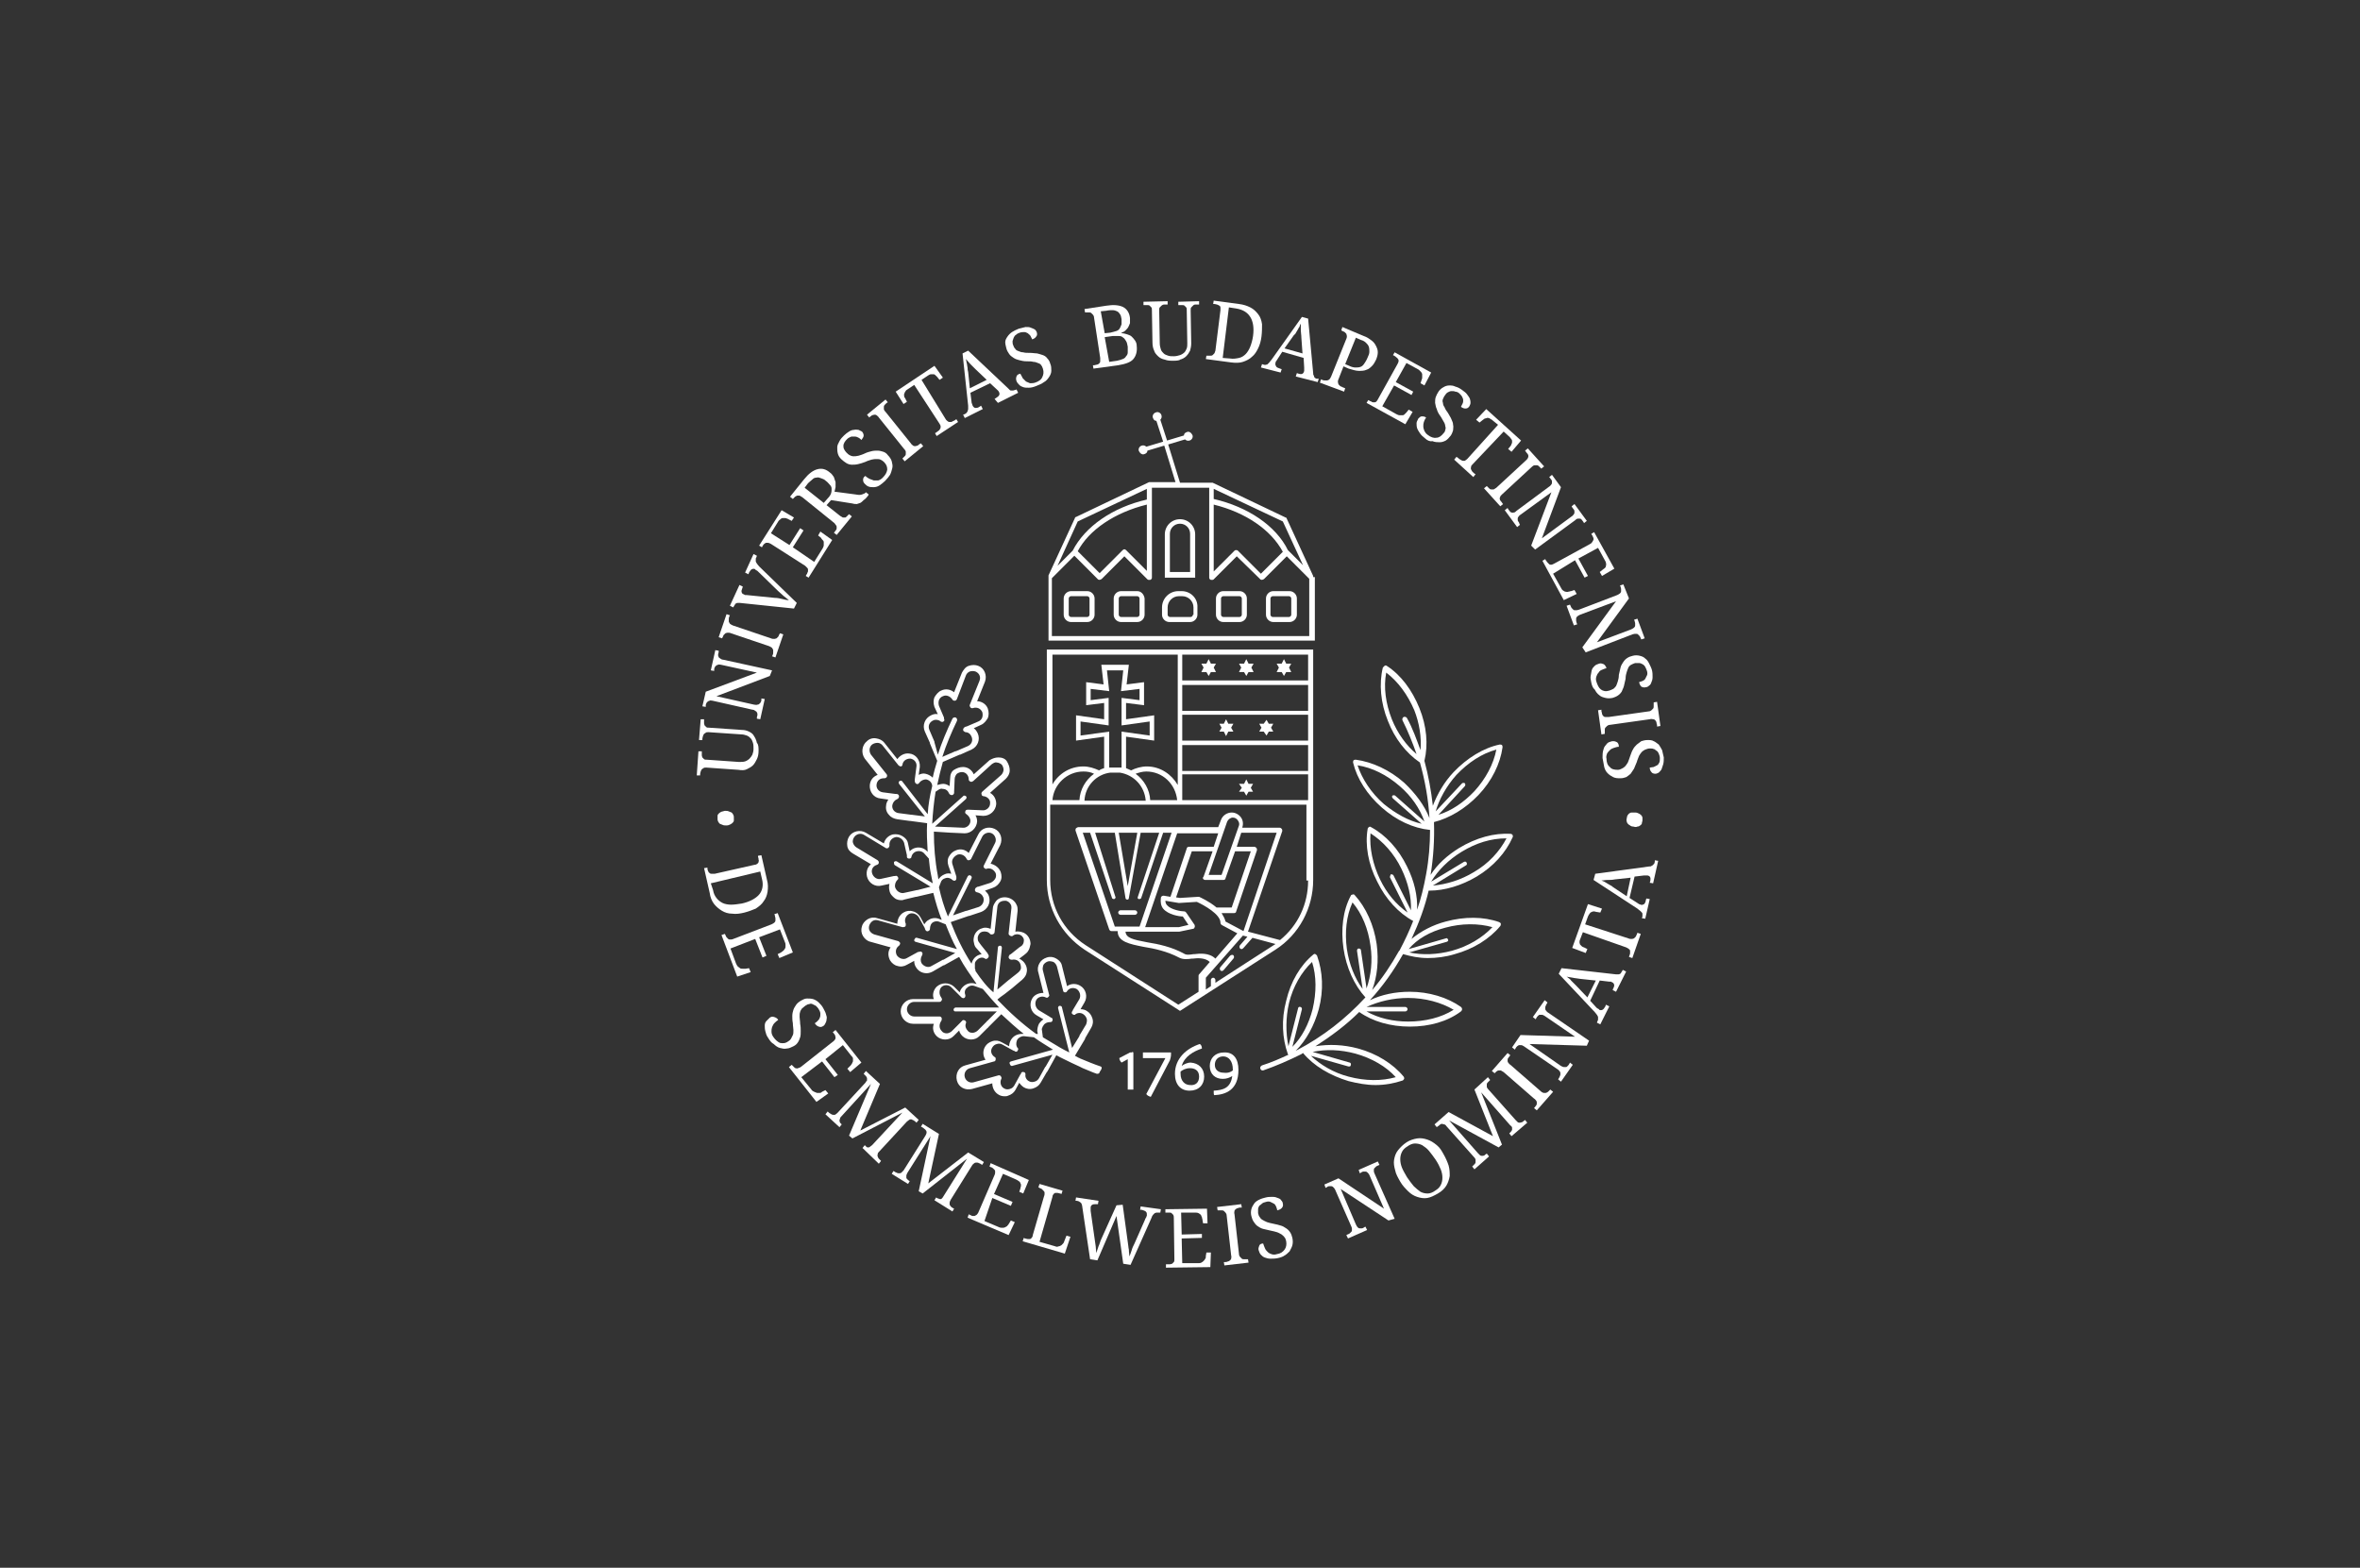 <?xml version="1.0" encoding="utf-8"?>
<!-- Generator: Adobe Illustrator 22.1.0, SVG Export Plug-In . SVG Version: 6.00 Build 0)  -->
<svg version="1.1" id="Layer_4" xmlns="http://www.w3.org/2000/svg" xmlns:xlink="http://www.w3.org/1999/xlink" x="0px" y="0px"
	 viewBox="0 0 420 279" style="enable-background:new 0 0 420 279;" xml:space="preserve">
<rect x="0" y="0" width="420" height="279" fill="#333333" stroke="none"/>
<style type="text/css">
	.st0{fill:#FFFFFF;}
</style>
<g>
	<g>
		<g>
			<path class="st0" d="M201.7,187.3v6.6c-0.2,0-0.3,0-0.5,0c-0.2,0-0.3,0-0.5,0v-5.4l-1.1,0.6c-0.2-0.2-0.4-0.5-0.4-0.8l1.9-1
				c0.1,0,0.2,0,0.3,0C201.5,187.2,201.6,187.2,201.7,187.3z"/>
			<path class="st0" d="M208.4,187.7c0,0.3-0.1,0.7-0.2,1l-3.4,6.5c-0.3-0.1-0.6-0.2-0.8-0.5l3.4-6.4h-4c0-0.2,0-0.3,0-0.5
				c0-0.2,0-0.3,0-0.5h5C208.4,187.4,208.4,187.5,208.4,187.7z"/>
			<path class="st0" d="M214.3,191.6c0,1.5-1,2.5-2.6,2.5c-1.6,0-2.6-1.1-2.6-3c0-2.7,2-4.5,4.4-5.3c0.3,0.1,0.4,0.5,0.4,0.8
				c-1.5,0.5-3.1,1.4-3.6,3.1c0.4-0.3,1-0.6,1.6-0.6C213.3,189.2,214.3,190.1,214.3,191.6z M213.4,191.6c0-1.2-0.9-1.5-1.6-1.5
				c-0.8,0-1.3,0.3-1.7,0.6c0,0.1,0,0.3,0,0.4c0,1.3,0.8,2,1.7,2C212.7,193.2,213.4,192.7,213.4,191.6z"/>
			<path class="st0" d="M220.4,190.4c0,3.6-2.3,4.4-4.3,4.5c-0.1-0.1-0.1-0.3-0.1-0.5c0-0.1,0-0.2,0-0.3c1.6-0.1,3-0.4,3.3-2.6
				c-0.5,0.3-1,0.5-1.7,0.5c-1.3,0-2.3-0.8-2.3-2.3c0-1.4,1-2.4,2.5-2.4C219.5,187.2,220.4,188.4,220.4,190.4z M219.4,190.5v-0.2
				c0-1.4-0.7-2.3-1.7-2.3c-0.9,0-1.5,0.6-1.5,1.5c0,1,0.8,1.4,1.5,1.4C218.6,191,219,190.8,219.4,190.5z"/>
		</g>
		<g>
			<path class="st0" d="M254.4,158.5c2.7,0,5.7-0.9,8.4-2.5c3-1.8,5.2-4.3,6.4-7c0.1-0.1,0-0.3,0-0.4c-0.1-0.1-0.2-0.2-0.3-0.2
				c-3-0.2-6.2,0.7-9.2,2.5c-2.1,1.3-3.9,2.9-5.1,4.8c0.5-3.1,0.7-6.3,0.6-9.4c2.8-0.7,5.6-2.4,7.9-4.8c2.4-2.5,3.9-5.6,4.3-8.5
				c0-0.1,0-0.3-0.1-0.4c-0.1-0.1-0.3-0.1-0.4-0.1c-2.9,0.6-5.8,2.4-8.2,4.9c-1.7,1.8-2.9,3.9-3.7,6c-0.3-2.7-0.8-5.4-1.5-8
				c0.7-2.9,0.4-6.2-0.9-9.4c-1.3-3.2-3.3-5.9-5.8-7.5c-0.1-0.1-0.3-0.1-0.4,0c-0.1,0.1-0.2,0.2-0.3,0.3c-0.7,2.9-0.4,6.3,0.9,9.5
				c1.2,3.1,3.2,5.7,5.7,7.4c0.9,3.2,1.5,6.5,1.7,9.9c-0.9-2.3-2.5-4.4-4.5-6.3c-2.6-2.3-5.7-3.7-8.6-4.1c-0.1,0-0.3,0-0.4,0.1
				c-0.1,0.1-0.1,0.3-0.1,0.4c0.7,2.9,2.5,5.7,5.1,8c2.6,2.3,5.6,3.7,8.6,4c0,2.6-0.2,5.2-0.7,7.9c-0.4,2.2-0.9,4.3-1.6,6.3
				c0.1-2.5-0.5-5.1-1.8-7.7c-1.5-3.1-3.8-5.6-6.4-7c-0.1-0.1-0.3-0.1-0.4,0c-0.1,0.1-0.2,0.2-0.2,0.3c-0.5,2.9,0.1,6.3,1.7,9.4
				c1.5,3.1,3.8,5.6,6.4,7c-0.7,1.8-1.5,3.5-2.4,5.2c0,0,0,0,0,0c0,0,0,0.1-0.1,0.1c-1.4,2.5-3,4.9-4.8,7c0.9-2.4,1.2-5.2,0.8-8.2
				c-0.5-3.4-1.9-6.5-3.9-8.7c-0.1-0.1-0.2-0.2-0.4-0.1c-0.1,0-0.3,0.1-0.3,0.2c-1.4,2.6-1.8,6-1.3,9.4c0.5,3.4,1.9,6.5,3.9,8.7
				c0,0,0,0,0,0c-3.5,3.8-7.6,7-12.2,9.4c-0.1,0-0.1,0.1-0.2,0.1c1.9-1.9,3.3-4.5,4.1-7.4c0.9-3.4,0.7-6.7-0.3-9.5
				c0-0.1-0.2-0.2-0.3-0.3s-0.3,0-0.4,0.1c-2.3,1.9-4,4.8-4.8,8.2c-0.9,3.4-0.7,6.7,0.3,9.5c0,0,0,0,0.1,0.1
				c-1.5,0.7-3.1,1.4-4.7,1.9c-0.2,0.1-0.4,0.3-0.3,0.6c0.1,0.2,0.2,0.3,0.4,0.3c0,0,0.1,0,0.1,0c2.3-0.8,4.6-1.8,6.8-2.9
				c0,0,0,0,0,0c0.1-0.1,0.2-0.1,0.3-0.2c1.9,2.3,4.8,4,8.1,5c1.6,0.4,3.2,0.7,4.8,0.7c1.7,0,3.3-0.3,4.8-0.8c0.1,0,0.2-0.2,0.3-0.3
				c0-0.1,0-0.3-0.1-0.4c-1.9-2.3-4.8-4.1-8.1-5c-2.6-0.7-5.2-0.8-7.6-0.4c2.8-1.8,5.5-3.8,7.8-6.1c2.4,1.7,5.6,2.6,9,2.6
				c3.5,0,6.7-0.9,9.1-2.7c0.1-0.1,0.2-0.2,0.2-0.4s-0.1-0.3-0.2-0.4c-2.4-1.7-5.7-2.7-9.1-2.7c-2.6,0-5,0.5-7.1,1.5
				c2.3-2.5,4.2-5.2,5.9-8.2c1.4,0.4,2.8,0.7,4.4,0.7c1.5,0,3.2-0.2,4.8-0.7c3.3-0.9,6.2-2.7,8.1-5c0.1-0.1,0.1-0.3,0.1-0.4
				c0-0.1-0.1-0.2-0.3-0.3c-2.8-1-6.2-1-9.5-0.1c-2.3,0.6-4.4,1.7-6.1,3.1c1.3-2.8,2.4-5.7,3.1-8.8
				C254.1,158.5,254.2,158.5,254.4,158.5z M260.1,151.6c2.6-1.6,5.3-2.4,7.9-2.4h0.1c-1.2,2.3-3.2,4.5-5.8,6
				c-2.3,1.4-4.9,2.2-7.3,2.4l5.9-3.6c0.2-0.1,0.2-0.3,0.1-0.5c-0.1-0.2-0.3-0.2-0.5-0.1l-5.8,3.5
				C255.9,154.9,257.8,153,260.1,151.6z M259.2,137.9c2.1-2.2,4.5-3.8,7.1-4.5c-0.5,2.6-1.9,5.2-3.9,7.4c-1.9,2-4.1,3.5-6.4,4.2
				l4.7-5.1c0.1-0.1,0.1-0.4,0-0.5c-0.1-0.1-0.4-0.1-0.5,0l-4.7,5C256.1,142.3,257.4,139.9,259.2,137.9z M252.8,133.5
				c-0.7-1.9-1.4-3.9-2.4-5.7c-0.1-0.2-0.4-0.3-0.6-0.2c-0.2,0.1-0.3,0.4-0.2,0.6c1,2,1.8,4,2.5,6c-1.8-1.5-3.4-3.7-4.4-6.2
				c-1.1-2.8-1.5-5.7-1-8.3c2.1,1.6,3.8,3.9,5,6.7C252.6,128.7,253,131.2,252.8,133.5z M247.9,142.1l5.1,4.5
				c-2.3-0.5-4.6-1.8-6.7-3.5c-2.3-2-3.9-4.5-4.7-6.9c2.6,0.4,5.2,1.7,7.5,3.7c2.1,1.8,3.6,4,4.4,6.3l-5.2-4.6
				c-0.1-0.1-0.4-0.1-0.5,0C247.7,141.7,247.7,141.9,247.9,142.1z M247.4,156.2l3.1,6.2c-2-1.4-3.7-3.4-4.9-5.9
				c-1.3-2.7-1.9-5.6-1.7-8.2c2.2,1.4,4.2,3.6,5.5,6.3c1.2,2.5,1.8,5,1.7,7.4l-3.1-6.2c-0.1-0.2-0.3-0.2-0.5-0.2
				C247.4,155.9,247.3,156.1,247.4,156.2z M229.4,178.5c0.7-2.9,2.2-5.5,4.1-7.3c0.8,2.5,0.8,5.4,0.1,8.4c-0.7,2.7-1.9,5-3.6,6.7
				l1.7-6.7c0-0.2-0.1-0.4-0.3-0.4c-0.2-0.1-0.4,0.1-0.4,0.3l-1.7,6.7C228.8,183.8,228.8,181.1,229.4,178.5z M241.2,187.5
				c2.9,0.8,5.5,2.3,7.2,4.2c-2.5,0.7-5.4,0.7-8.4-0.1c-2.7-0.7-5-2.1-6.7-3.7l6.7,1.9c0,0,0.1,0,0.1,0c0.2,0,0.3-0.1,0.3-0.3
				c0.1-0.2-0.1-0.4-0.2-0.4l-6.6-1.9C236,186.7,238.6,186.8,241.2,187.5z M250.6,177.6c3,0,5.9,0.8,8.1,2.1
				c-2.2,1.4-5.1,2.1-8.1,2.1c-2.7,0-5.3-0.6-7.4-1.8l6.9,0c0.2,0,0.4-0.2,0.4-0.4s-0.2-0.4-0.4-0.4l-6.9,0
				C245.4,178.2,247.9,177.6,250.6,177.6z M243.2,175.9l-1-6.8c0-0.2-0.2-0.3-0.4-0.3c-0.2,0-0.3,0.2-0.3,0.4l1,6.8
				c-1.4-1.9-2.4-4.4-2.8-7.1c-0.4-3-0.1-5.9,1-8.3c1.7,2,2.8,4.7,3.2,7.7C244.3,171,244,173.6,243.2,175.9z M257.2,165.1
				c2.9-0.8,5.9-0.8,8.4-0.1c-1.8,1.9-4.3,3.4-7.2,4.2c-2.6,0.7-5.3,0.8-7.6,0.3l6.7-1.9c0.2-0.1,0.3-0.2,0.2-0.4
				c-0.1-0.2-0.2-0.3-0.4-0.2l-6.6,1.9C252.2,167.1,254.5,165.8,257.2,165.1z"/>
			<path class="st0" d="M195.9,189.8c-1.2-0.4-2.4-0.9-3.6-1.4c-0.1,0-0.1-0.1-0.2-0.1c-0.3-0.1-0.5-0.3-0.8-0.4l1.8-3
				c0,0,0,0,0-0.1l1.1-1.9c0.3-0.5,0.4-1.1,0.2-1.7s-0.5-1-1-1.3c-0.3-0.2-0.7-0.3-1.1-0.3l0.7-1.2c0.6-1,0.3-2.4-0.8-3
				c-0.7-0.4-1.6-0.4-2.3,0.1l-0.9-3.6c-0.1-0.6-0.5-1-1-1.3c-0.5-0.3-1.1-0.4-1.7-0.2s-1,0.5-1.3,1c-0.3,0.5-0.4,1.1-0.2,1.7
				l0.9,3.6c-0.8,0-1.6,0.3-2,1c-0.6,1-0.3,2.4,0.8,3l1.2,0.7c-0.3,0.2-0.6,0.5-0.8,0.8c-0.2,0.4-0.3,0.9-0.3,1.3l0.1,0.5l-0.3,0
				c-2.5-1.8-4.8-3.9-6.9-6.1l0.1-0.1l0.5-0.4l0.7-0.5l1.4-1.1l0,0c0,0,0,0,0,0l1.3-1.1c0.4-0.3,1.1-0.9,1.2-1.6
				c0.2-0.7-0.1-1.5-0.6-2c-0.2-0.2-0.5-0.4-0.7-0.5l0.8-0.6c0.2-0.2,0.6-0.4,0.8-0.8c0.2-0.3,0.3-0.7,0.4-1.2c0-0.8-0.4-1.6-1.2-2
				c-0.5-0.2-1-0.3-1.5-0.2l0.3-2.8l0.1-0.9c0-0.4,0-0.8-0.2-1.1c-0.3-0.7-1-1.2-1.8-1.3c-0.8-0.1-1.6,0.2-2,0.9
				c-0.2,0.3-0.4,0.7-0.4,1l-0.1,0.9l-0.3,2.8c-0.5-0.2-1-0.3-1.5-0.1c-0.8,0.2-1.4,0.9-1.5,1.7c-0.1,0.4,0,0.8,0.1,1.2
				c0.1,0.4,0.4,0.7,0.6,0.9l0.7,0.8c-0.5,0.1-0.9,0.3-1.2,0.6c-0.3,0.3-0.5,0.7-0.6,1.1c0,0,0,0,0,0c-1.5-2.3-2.7-4.8-3.7-7.4
				l3.2-1.1c0,0,0.1,0,0.1,0l2.1-0.7c1.1-0.4,1.8-1.6,1.4-2.8c-0.1-0.4-0.4-0.7-0.7-1l1.4-0.5c0.6-0.2,1-0.6,1.3-1.1
				c0.3-0.5,0.3-1.1,0.1-1.7c-0.3-0.8-1-1.3-1.8-1.5l1.7-3.3c0.5-1.1,0.1-2.4-1-2.9c-1.1-0.5-2.4-0.1-2.9,1l-1.7,3.3
				c-0.6-0.6-1.4-0.8-2.2-0.5c-0.6,0.2-1,0.6-1.3,1.1s-0.3,1.1-0.1,1.7l0.5,1.4c-0.4-0.1-0.8-0.1-1.2,0.1c-0.5,0.2-0.8,0.5-1.1,0.9
				c0-0.2-0.1-0.5-0.1-0.7c-0.5-2.6-0.7-5.2-0.7-7.8l3.1,0.2c0,0,0.1,0,0.1,0l2.2,0.1c0,0,0.1,0,0.1,0c1.1,0,2.1-0.9,2.2-2.1
				c0-0.4-0.1-0.8-0.3-1.1l1.4,0.1c1.2,0,2.2-0.9,2.3-2.1c0-0.9-0.4-1.6-1.1-2l2.8-2.5c0.4-0.4,0.7-0.9,0.7-1.5
				c0-0.6-0.2-1.1-0.5-1.6s-0.9-0.7-1.5-0.7c-0.6,0-1.1,0.2-1.6,0.5l-2.8,2.5c-0.3-0.7-1-1.3-1.9-1.3c-0.6,0-1.1,0.2-1.6,0.5
				s-0.7,0.9-0.7,1.5l-0.1,1.4c-0.3-0.2-0.7-0.4-1.1-0.4c-0.3,0-0.7,0.1-1.1,0.2c0.3-1.4,0.6-2.7,1-4.1l3-1.3c0,0,0,0,0.1,0l2-0.9
				c1.1-0.5,1.6-1.8,1.1-2.9c-0.2-0.4-0.4-0.7-0.7-0.9l1.3-0.6c0.5-0.2,0.9-0.7,1.2-1.2c0.2-0.5,0.2-1.1,0-1.7
				c-0.3-0.8-1.1-1.3-1.9-1.3l1.4-3.5c0.4-1.1-0.1-2.4-1.2-2.8c-0.5-0.2-1.1-0.2-1.7,0s-0.9,0.7-1.2,1.2l-1.4,3.5
				c-0.6-0.5-1.5-0.7-2.3-0.3c-0.5,0.2-0.9,0.7-1.2,1.2c-0.2,0.5-0.2,1.1,0,1.7l0.6,1.3c-0.4-0.1-0.8,0-1.2,0.2
				c-1.1,0.5-1.6,1.8-1.1,2.9l0.9,2c0,0,0,0.1,0,0.1l1.3,3.1c-0.3,1-0.6,2-0.8,3c-0.3-0.3-0.8-0.6-1.3-0.7c-0.4-0.1-0.8,0-1.2,0.2
				l0.2-1.4c0.1-1.2-0.7-2.3-1.9-2.4c-0.8-0.1-1.6,0.3-2.1,1l-2.3-2.9c-0.4-0.5-0.9-0.7-1.5-0.8c-0.6-0.1-1.2,0.1-1.6,0.5
				c-0.9,0.7-1.1,2.1-0.4,3.1l2.3,2.9c-0.8,0.3-1.3,0.9-1.4,1.8c-0.1,1.2,0.7,2.3,1.9,2.4l1.4,0.2c-0.2,0.3-0.4,0.7-0.4,1.1
				c-0.1,0.6,0.1,1.2,0.5,1.6c0.4,0.5,0.9,0.7,1.5,0.8l2.2,0.3c0,0,0.1,0,0.1,0l3,0.4c-0.1,1.7,0,3.4,0.1,5.1l-0.2-0.2
				c-0.5-0.5-1.3-0.7-2-0.5c-0.4,0.1-0.7,0.3-1,0.6l-0.3-1.4c-0.1-0.6-0.5-1-1-1.3c-0.5-0.3-1.1-0.4-1.7-0.3
				c-0.8,0.2-1.4,0.8-1.6,1.6l-3.2-1.9c-1-0.6-2.4-0.3-3,0.7c-0.3,0.5-0.4,1.1-0.3,1.7c0.1,0.6,0.5,1,1,1.3l3.2,1.9
				c-0.6,0.5-0.9,1.3-0.7,2.2c0.3,1.2,1.5,1.9,2.6,1.6l1.4-0.3c-0.1,0.4-0.1,0.8,0,1.2c0.1,0.6,0.5,1,1,1.4c0.3,0.2,0.7,0.3,1.1,0.3
				c0.2,0,0.3,0,0.5-0.1l2.1-0.5c0,0,0.1,0,0.1,0l3-0.7c0.4,1.6,0.9,3.3,1.5,4.8l-0.3-0.1c-0.6-0.3-1.4-0.3-2,0.1
				c-0.4,0.2-0.6,0.5-0.8,0.8l-0.7-1.3c-0.3-0.5-0.8-0.9-1.3-1c-0.6-0.2-1.2-0.1-1.7,0.2c-0.7,0.4-1.1,1.2-1.1,2l-3.6-1
				c-0.6-0.2-1.2-0.1-1.7,0.2c-0.5,0.3-0.9,0.8-1,1.3c-0.2,0.6-0.1,1.2,0.2,1.7c0.3,0.5,0.8,0.9,1.3,1l3.6,1
				c-0.5,0.7-0.5,1.5-0.1,2.3c0.3,0.5,0.8,0.9,1.3,1c0.6,0.2,1.2,0.1,1.7-0.2l1.3-0.7c0,0.4,0.1,0.8,0.3,1.1
				c0.4,0.7,1.1,1.1,1.9,1.1c0.4,0,0.7-0.1,1.1-0.3l1.9-1.1c0,0,0.1,0,0.1,0l2.7-1.5c0.9,1.7,2,3.2,3.1,4.8l-0.1,0
				c-0.8-0.3-1.7-0.1-2.3,0.5c-0.3,0.3-0.5,0.6-0.6,1l-1-1c-0.9-0.8-2.2-0.8-3.1,0c-0.6,0.6-0.8,1.5-0.5,2.2l-3.7,0
				c-1.2,0-2.2,1-2.2,2.2c0,1.2,1,2.2,2.2,2.2h0l3.7,0c-0.3,0.8-0.1,1.6,0.5,2.2c0.4,0.4,1,0.6,1.5,0.6h0c0.6,0,1.1-0.2,1.5-0.6l1-1
				c0.1,0.4,0.3,0.7,0.6,1c0.4,0.4,1,0.6,1.5,0.6h0c0.6,0,1.1-0.2,1.5-0.6l1.5-1.5c0,0,0.1,0,0.1-0.1l2.3-2.3c1.3,1.2,2.6,2.4,4,3.5
				l-0.3,0c-0.9,0-1.6,0.4-2,1.1c-0.2,0.4-0.3,0.7-0.3,1.1l-1.3-0.7c-0.5-0.3-1.1-0.4-1.7-0.2c-0.6,0.2-1,0.5-1.3,1
				c-0.4,0.7-0.4,1.6,0.1,2.3l-3.6,1c-1.2,0.3-1.8,1.5-1.5,2.7c0.3,1.2,1.5,1.8,2.7,1.5l3.6-1c0,0.8,0.4,1.6,1.1,2
				c0.3,0.2,0.7,0.3,1.1,0.3c0.2,0,0.4,0,0.6-0.1c0.6-0.2,1-0.5,1.3-1l0.7-1.3c0.2,0.3,0.5,0.6,0.8,0.8c0.5,0.3,1.1,0.4,1.7,0.2
				c0.6-0.2,1-0.5,1.3-1l1.1-1.9c0,0,0.1-0.1,0.1-0.1l1.6-2.9c0.9,0.5,1.8,0.9,2.8,1.4c0.4,0.2,0.9,0.4,1.3,0.6
				c0.2,0.1,0.4,0.2,0.6,0.3v0c0.8,0.3,1.6,0.7,2.5,1c0,0,0.1,0,0.1,0c0.2,0,0.4-0.1,0.4-0.3C196.2,190.1,196.1,189.9,195.9,189.8z
				 M166.3,132.1c0,0,0-0.1,0-0.1l-0.9-2.1c-0.3-0.7,0-1.4,0.7-1.7c0.4-0.2,1-0.1,1.3,0.2c0.2,0.1,0.4,0.1,0.5,0
				c0.2-0.1,0.2-0.3,0.1-0.5l0-0.1c0,0,0-0.1,0-0.1l-0.9-2.1c-0.1-0.3-0.1-0.7,0-1c0.1-0.3,0.4-0.6,0.7-0.7c0.6-0.3,1.3,0,1.7,0.6
				c0.1,0.2,0.3,0.2,0.4,0.2c0.2,0,0.3-0.1,0.4-0.3l1.6-4.2c0.1-0.3,0.4-0.6,0.7-0.7s0.7-0.1,1,0c0.7,0.3,1,1,0.7,1.7l-1.7,4.2
				c-0.1,0.2,0,0.3,0.1,0.5c0.1,0.1,0.3,0.2,0.5,0.1c0.7-0.2,1.3,0.1,1.6,0.7c0.1,0.3,0.1,0.7,0,1c-0.1,0.3-0.4,0.6-0.7,0.7
				l-2.1,0.9c0,0,0,0-0.1,0l-0.2,0.1c-0.2,0.1-0.3,0.3-0.3,0.5c0,0.2,0.2,0.3,0.4,0.4c0.5,0,0.9,0.3,1.1,0.8c0.3,0.7,0,1.4-0.7,1.7
				l-2.1,0.9c0,0,0,0-0.1,0l-2.3,1c0.7-2.2,1.6-4.3,2.6-6.4c0.1-0.2,0-0.5-0.2-0.6c-0.2-0.1-0.5,0-0.6,0.2c-1,2.1-1.9,4.2-2.6,6.4
				L166.3,132.1z M166.5,140.9l0.6-0.4c0.2-0.1,0.4-0.2,0.7-0.1c0.5,0,0.9,0.3,1.1,0.8c0.1,0.2,0.3,0.3,0.5,0.3
				c0.2,0,0.4-0.2,0.4-0.4l0-0.1c0,0,0-0.1,0-0.1l0.1-2.3c0-0.3,0.2-0.7,0.4-0.9c0.3-0.2,0.6-0.3,0.9-0.3c0.7,0,1.2,0.6,1.2,1.3
				c0,0.2,0.1,0.3,0.3,0.4c0.2,0.1,0.3,0,0.5-0.1l3.3-3c0.3-0.2,0.6-0.4,0.9-0.3c0.3,0,0.7,0.2,0.9,0.4c0.2,0.3,0.3,0.6,0.3,0.9
				c0,0.3-0.2,0.7-0.4,0.9l-3.4,3c-0.1,0.1-0.2,0.3-0.1,0.5c0,0.2,0.2,0.3,0.4,0.3c0.7,0.1,1.2,0.7,1.1,1.3c0,0.7-0.7,1.3-1.4,1.2
				l-2.3-0.1c0,0-0.1,0-0.1,0l-0.2,0c-0.2,0-0.4,0.1-0.4,0.3c-0.1,0.2,0,0.4,0.2,0.5c0.4,0.3,0.7,0.7,0.7,1.2c0,0.7-0.7,1.3-1.4,1.2
				l-2.3-0.1c0,0-0.1,0-0.1,0l-2.5-0.1l5.5-4.9c0.1-0.1,0.2-0.4,0-0.5c-0.1-0.1-0.4-0.2-0.5,0l-5.5,4.9
				C166,144.7,166.2,142.8,166.5,140.9z M165.1,144.9l-4.5-5.8c-0.1-0.2-0.3-0.2-0.5-0.1c-0.2,0.1-0.2,0.3-0.1,0.5l4.6,5.8l-2.3-0.3
				c0,0-0.1,0-0.1,0l-2.3-0.3c-0.7-0.1-1.2-0.7-1.1-1.4c0.1-0.5,0.4-0.9,0.9-1.1c0.2-0.1,0.3-0.3,0.3-0.5c0-0.2-0.2-0.4-0.4-0.4
				l-0.1,0c0,0-0.1,0-0.1,0l-2.3-0.3c-0.7-0.1-1.2-0.7-1.1-1.4c0.1-0.7,0.6-1.1,1.3-1.1c0,0,0,0,0.1,0c0.2,0,0.3-0.1,0.4-0.2
				c0.1-0.2,0.1-0.3,0-0.5l-2.8-3.5c-0.4-0.6-0.3-1.4,0.2-1.8c0.3-0.2,0.6-0.3,1-0.3c0.3,0,0.7,0.2,0.9,0.5l2.8,3.5
				c0.1,0.1,0.3,0.2,0.4,0.2c0.2,0,0.3-0.2,0.3-0.3c0.1-0.7,0.7-1.1,1.4-1.1c0.7,0.1,1.2,0.7,1.1,1.4l-0.3,2.3c0,0,0,0.1,0,0.1
				l0,0.2c0,0.2,0.1,0.4,0.3,0.5c0.2,0.1,0.4,0,0.5-0.2c0.3-0.4,0.8-0.6,1.2-0.6c0.6,0.1,1.1,0.6,1.1,1.2
				C165.5,141.5,165.2,143.2,165.1,144.9z M159.3,154l6.3,3.8l-2.3,0.6c0,0-0.1,0-0.1,0l-2.3,0.5c-0.3,0.1-0.7,0-1-0.2
				c-0.3-0.2-0.5-0.5-0.6-0.8c-0.1-0.5,0.1-1,0.4-1.3c0.2-0.1,0.2-0.4,0.1-0.5c-0.1-0.2-0.3-0.3-0.5-0.2l-0.1,0c0,0-0.1,0-0.1,0
				l-2.3,0.5c-0.7,0.2-1.4-0.3-1.6-1c-0.2-0.7,0.2-1.3,0.9-1.5c0.2-0.1,0.3-0.2,0.3-0.4c0-0.2-0.1-0.3-0.2-0.4l-3.8-2.3
				c-0.3-0.2-0.5-0.5-0.6-0.8s0-0.7,0.2-1c0.4-0.6,1.2-0.8,1.8-0.4l3.8,2.3c0.1,0.1,0.3,0.1,0.5,0c0.1-0.1,0.2-0.3,0.2-0.4
				c-0.1-0.7,0.3-1.3,1-1.5c0.3-0.1,0.7,0,1,0.2c0.3,0.2,0.5,0.5,0.6,0.8l0.5,2.2c0,0,0,0.1,0,0.1l0,0.2c0,0.2,0.2,0.3,0.4,0.3
				c0.2,0,0.4-0.1,0.4-0.3c0.1-0.5,0.5-0.9,1-1c0.4-0.1,0.9,0,1.2,0.3l0.9,1c0.1,1,0.2,2,0.4,2.9c0.1,0.5,0.2,1,0.3,1.5l-6.4-3.9
				c-0.2-0.1-0.4,0-0.5,0.1C159.1,153.7,159.1,153.9,159.3,154z M167.1,157.9l0.3-0.8c0.1-0.4,0.4-0.7,0.8-0.8c0.5-0.2,1,0,1.3,0.3
				c0.1,0.1,0.4,0.2,0.5,0.1c0.2-0.1,0.2-0.3,0.2-0.5l0-0.1c0,0,0-0.1,0-0.1l-0.7-2.2c-0.1-0.3-0.1-0.7,0.1-1
				c0.2-0.3,0.4-0.5,0.8-0.7c0.6-0.2,1.3,0.1,1.6,0.7c0.1,0.2,0.2,0.3,0.4,0.3c0.1,0,0.3-0.1,0.4-0.2l2-4c0.3-0.6,1.1-0.9,1.7-0.6
				c0.6,0.3,0.9,1.1,0.6,1.7l-2,4c-0.1,0.2-0.1,0.3,0.1,0.5c0.1,0.1,0.3,0.2,0.4,0.1c0.7-0.2,1.3,0.2,1.6,0.8c0.1,0.3,0.1,0.7-0.1,1
				s-0.4,0.5-0.8,0.7l-2.2,0.7c0,0,0,0-0.1,0l-0.2,0.1c-0.2,0.1-0.3,0.3-0.3,0.5c0,0.2,0.2,0.4,0.4,0.4c0.5,0.1,0.9,0.4,1.1,0.9
				c0.2,0.7-0.1,1.4-0.8,1.7l-2.2,0.7c0,0-0.1,0-0.1,0l-2.3,0.8l3.3-6.6c0.1-0.2,0-0.4-0.2-0.5c-0.2-0.1-0.4,0-0.5,0.2l-3.5,7.1
				C168,161.4,167.5,159.7,167.1,157.9z M162.9,167.6l7.1,2l-2.1,1.2c0,0-0.1,0-0.1,0l-2,1.1c-0.6,0.4-1.4,0.1-1.8-0.5
				c-0.2-0.4-0.2-0.9,0.1-1.4c0.1-0.2,0.1-0.4,0-0.5c-0.1-0.2-0.4-0.2-0.5-0.1l-0.1,0c0,0-0.1,0-0.1,0l-2,1.1
				c-0.3,0.2-0.7,0.2-1,0.1c-0.3-0.1-0.6-0.3-0.8-0.6c-0.3-0.6-0.2-1.3,0.4-1.7c0.1-0.1,0.2-0.3,0.2-0.4c0-0.2-0.2-0.3-0.3-0.4
				l-4.3-1.2c-0.3-0.1-0.6-0.3-0.8-0.6c-0.2-0.3-0.2-0.7-0.1-1c0.1-0.3,0.3-0.6,0.6-0.8c0.3-0.2,0.7-0.2,1-0.1l4.3,1.2
				c0.2,0,0.3,0,0.5-0.1c0.1-0.1,0.1-0.3,0.1-0.5c-0.3-0.6-0.1-1.3,0.5-1.7c0.3-0.2,0.7-0.2,1-0.1c0.3,0.1,0.6,0.3,0.8,0.6l1.1,2
				c0,0,0,0,0,0.1l0.1,0.2c0.1,0.2,0.3,0.3,0.5,0.2c0.2-0.1,0.3-0.2,0.3-0.4c0-0.5,0.2-1,0.6-1.2c0.4-0.2,0.8-0.2,1.2,0l1,0.4
				c0.6,1.5,1.2,3,2,4.4l-7.1-2c-0.2-0.1-0.4,0.1-0.4,0.2C162.6,167.3,162.7,167.5,162.9,167.6z M173.6,172.8c0-0.1,0-0.3-0.1-0.4
				c0-0.3,0-0.7,0-0.9c0-0.3,0.2-0.5,0.4-0.7c0.4-0.4,1-0.5,1.4-0.2c0.1,0.1,0.3,0.1,0.5-0.1c0.2-0.2,0.2-0.4,0.1-0.6l-0.1-0.1
				c0,0,0,0,0-0.1l-1.2-1.5c-0.2-0.3-0.4-0.5-0.5-0.7c-0.1-0.2-0.1-0.5-0.1-0.7c0.1-0.5,0.4-0.9,0.9-1c0.4-0.1,1,0,1.3,0.4
				c0.1,0.1,0.2,0.1,0.3,0.1c0.3,0,0.5-0.2,0.5-0.4l0.4-3.6l0.1-0.9c0-0.2,0.1-0.4,0.2-0.6c0.3-0.4,0.7-0.5,1.2-0.5
				c0.4,0,0.8,0.3,1,0.7c0.1,0.2,0.1,0.4,0.1,0.6l-0.1,0.9l-0.4,3.6c0,0.1,0,0.2,0.1,0.3c0.2,0.2,0.5,0.3,0.7,0.1
				c0.4-0.3,0.9-0.3,1.3-0.1c0.4,0.2,0.7,0.7,0.6,1.1c0,0.2-0.1,0.5-0.2,0.6c-0.1,0.2-0.3,0.3-0.6,0.5l-1.5,1.2l0,0c0,0,0,0,0,0
				l-0.2,0.1c-0.1,0.1-0.2,0.3-0.2,0.5c0.1,0.3,0.3,0.4,0.6,0.4c0.4-0.1,0.9,0,1.2,0.3c0.3,0.3,0.4,0.7,0.4,1.2
				c-0.1,0.5-0.4,0.7-0.9,1.1l-1.4,1.1l0,0c0,0,0,0,0,0l-1.3,1.1l-0.6,0.5l0.8-7.4c0-0.2-0.1-0.4-0.3-0.4c-0.2,0-0.4,0.1-0.4,0.3
				l-0.8,8C175.7,175.7,174.6,174.3,173.6,172.8z M170,180l7.4,0l-1.7,1.7c0,0-0.1,0-0.1,0.1l-1.6,1.6c-0.2,0.2-0.6,0.4-0.9,0.4
				c-0.4,0-0.7-0.1-0.9-0.4c-0.3-0.3-0.5-0.8-0.3-1.3c0.1-0.2,0-0.4-0.2-0.5c-0.2-0.1-0.4-0.1-0.5,0.1l-0.1,0.1c0,0-0.1,0-0.1,0.1
				l-1.6,1.6c-0.2,0.2-0.6,0.4-0.9,0.4h0c-0.3,0-0.7-0.1-0.9-0.4c-0.5-0.5-0.5-1.2-0.1-1.8c0.1-0.1,0.1-0.3,0.1-0.5
				c-0.1-0.2-0.2-0.3-0.4-0.3h0l-4.5,0h0c-0.7,0-1.3-0.6-1.3-1.3c0-0.7,0.6-1.3,1.3-1.3l4.5,0c0.2,0,0.3-0.1,0.4-0.3
				c0.1-0.2,0-0.3-0.1-0.5c-0.4-0.5-0.4-1.3,0-1.8c0.5-0.5,1.3-0.5,1.8,0l1.6,1.6c0,0,0,0,0.1,0.1l0.1,0.1c0.1,0.1,0.4,0.2,0.5,0.1
				c0.2-0.1,0.2-0.3,0.2-0.5c-0.2-0.5-0.1-1,0.3-1.3c0.4-0.4,0.9-0.5,1.4-0.3l1.4,0.5c0.9,1.1,1.9,2.2,2.9,3.3l-7.7,0
				c-0.2,0-0.4,0.2-0.4,0.4C169.7,179.9,169.9,180,170,180z M185.7,182.5c0.2-0.4,0.7-0.6,1.1-0.6c0,0,0.1,0,0.1,0
				c0.2,0,0.4-0.1,0.4-0.3c0.1-0.2,0-0.4-0.2-0.5l-0.1,0c0,0-0.1-0.1-0.1-0.1l-2-1.2c-0.6-0.4-0.8-1.2-0.5-1.8
				c0.3-0.6,1.1-0.8,1.7-0.5c0.2,0.1,0.3,0.1,0.5-0.1c0.1-0.1,0.2-0.3,0.1-0.4l-1.1-4.3c-0.1-0.3,0-0.7,0.1-1
				c0.2-0.3,0.5-0.5,0.8-0.6c0.3-0.1,0.7,0,1,0.1c0.3,0.2,0.5,0.5,0.6,0.8l1.1,4.3c0,0.2,0.2,0.3,0.3,0.3c0.2,0,0.3,0,0.4-0.2
				c0.4-0.6,1.1-0.7,1.7-0.4c0.6,0.4,0.8,1.2,0.5,1.8l-1.2,2c0,0,0,0,0,0.1l-0.1,0.1c-0.1,0.2-0.1,0.4,0.1,0.5
				c0.1,0.1,0.4,0.2,0.5,0c0.4-0.3,1-0.3,1.4,0c0.3,0.2,0.5,0.5,0.6,0.8c0.1,0.3,0,0.7-0.1,1l-1.2,2c0,0,0,0,0,0.1l-1.3,2.1
				l-1.8-7.2c0-0.2-0.2-0.3-0.4-0.3c-0.2,0-0.3,0.2-0.3,0.4l2,7.9l0,0c-0.6-0.3-1.2-0.6-1.7-0.9c-1-0.6-2-1.2-3-1.8l-0.2-1.5
				C185.5,183,185.5,182.7,185.7,182.5z M180.1,189.7C180.1,189.7,180.1,189.7,180.1,189.7l7.2-2l-1.2,2.1c0,0-0.1,0.1-0.1,0.1
				l-1.1,2c-0.2,0.3-0.4,0.5-0.8,0.6c-0.3,0.1-0.7,0.1-1-0.1c-0.4-0.2-0.7-0.7-0.6-1.2c0-0.2-0.1-0.4-0.3-0.4
				c-0.2-0.1-0.4,0-0.5,0.2l0,0.1c0,0-0.1,0.1-0.1,0.1l-1.1,2c-0.2,0.3-0.4,0.5-0.8,0.6c-0.3,0.1-0.7,0.1-1-0.1
				c-0.6-0.3-0.8-1.1-0.5-1.7c0.1-0.2,0-0.3-0.1-0.5c-0.1-0.1-0.3-0.2-0.5-0.1l-4.3,1.2c-0.7,0.2-1.4-0.2-1.6-0.9
				c-0.2-0.7,0.2-1.4,0.9-1.6l4.3-1.2c0.2,0,0.3-0.2,0.3-0.4c0-0.2,0-0.3-0.2-0.4c-0.6-0.4-0.8-1.1-0.4-1.7c0.2-0.3,0.4-0.5,0.8-0.6
				c0.3-0.1,0.7-0.1,1,0.1l2,1.1c0,0,0,0,0.1,0l0.1,0.1c0.2,0.1,0.4,0.1,0.5-0.1c0.1-0.2,0.2-0.4,0-0.5c-0.3-0.4-0.3-0.9-0.1-1.4
				c0.2-0.4,0.7-0.7,1.2-0.7l1.8,0.2c1.1,0.8,2.3,1.5,3.4,2.2l-7.5,2.1c-0.2,0.1-0.3,0.2-0.2,0.4
				C179.8,189.6,179.9,189.7,180.1,189.7z"/>
			<g>
				<g>
					<g>
						<g>
							<path class="st0" d="M186.3,115.6v41c0,5,2.5,9.6,6.7,12.4l17,10.9l17-10.9c4.2-2.7,6.7-7.4,6.7-12.4v-41H186.3z
								 M187.2,116.5h22.4v23.2c-1.1-1.9-3.1-3.3-5.5-3.3c-1,0-2,0.3-2.8,0.7c-0.3-0.1-0.6-0.3-0.9-0.4v-5.6l5,0.7v-4.5l-5,0.7v-2.9
								l3.2,0.4v-4.1l-3.1,0.4l0.4-3.5h-4.9l0.4,3.5l-3.1-0.4v4.1l3.2-0.4v2.9l-5-0.7v4.5l5-0.7v5.6c-0.3,0.1-0.6,0.2-0.9,0.4
								c-0.9-0.4-1.8-0.7-2.8-0.7c-2.4,0-4.4,1.3-5.5,3.2V116.5z M197.6,137.5h1.7c2.5,0.4,4.4,2.4,4.6,5h-10.9
								C193.1,139.9,195.1,137.8,197.6,137.5z M192.1,142.4h-4.8c0.2-2.8,2.6-5.1,5.5-5.1c0.7,0,1.3,0.1,1.9,0.4
								C193.2,138.8,192.2,140.5,192.1,142.4z M192.3,130.9v-2.5l5,0.7v-4.9l-3.2,0.4v-2l3.3,0.4l-0.4-3.7h2.9l-0.4,3.7l3.3-0.4v2
								l-3.2-0.4v4.9l5-0.7v2.5l-5-0.7v6.4h-2.2v-6.4L192.3,130.9z M202.1,137.7c0.6-0.2,1.2-0.4,1.9-0.4c2.9,0,5.2,2.2,5.5,5.1
								h-4.8C204.6,140.5,203.6,138.8,202.1,137.7z M216.3,174.9v-0.5c0-0.2-0.2-0.4-0.4-0.4c-0.2,0-0.4,0.2-0.4,0.4v1.1l-0.9,0.6
								v-2.1l6.6-7.5l0.8,0.2l-1.3,1.5c-0.2,0.2-0.1,0.5,0,0.6c0.1,0.1,0.2,0.1,0.3,0.1c0.1,0,0.2-0.1,0.3-0.2l1.6-1.8l4.1,1.1
								C226.8,168.1,216.3,174.9,216.3,174.9z M194.9,148.2h3.5l1.9,11.6c0,0.2,0.2,0.3,0.3,0.3h0c0.2,0,0.3-0.1,0.3-0.3l2.1-11.6
								h3.3l-3.8,11.4c-0.1,0.2,0,0.4,0.2,0.4c0,0,0.1,0,0.1,0c0.1,0,0.3-0.1,0.3-0.2l3.9-11.6h1.5l-5.7,16.7h-3.1h-1.3l-5.7-16.7
								h1.3l3.9,11.6c0,0.1,0.2,0.2,0.3,0.2c0,0,0.1,0,0.1,0c0.2-0.1,0.3-0.3,0.2-0.4L194.9,148.2z M199.1,148.2h3.3l-1.7,9.5
								L199.1,148.2z M221.3,165.7l-3.2-1.7c-0.1-0.5-0.4-1-0.7-1.5h2.2c0.2,0,0.4-0.1,0.4-0.3l3.7-10.9c0-0.1,0-0.3-0.1-0.4
								c-0.1-0.1-0.2-0.2-0.4-0.2h-3.1l0.8-2.5h6.3L221.3,165.7z M214.1,156.4c0.1,0.1,0.2,0.2,0.4,0.2h3.2c0.2,0,0.4-0.1,0.4-0.3
								l1.7-4.8h2.8l-3.4,10h-2.7c-1.3-1.1-2.9-1.8-3.1-1.9c-0.1,0-0.1,0-0.2,0l-3.2,0.2l-0.7-0.1l2.8-8.2h3.7l-1.6,4.5
								C214,156.2,214.1,156.3,214.1,156.4z M220.5,146.9l-3.1,8.8h-2.3l3.3-9.5c0.2-0.4,0.6-0.7,1-0.7c0.4,0,0.7,0.2,0.9,0.5
								C220.5,146.3,220.6,146.6,220.5,146.9z M216,150.7h-4.4c-0.2,0-0.4,0.1-0.4,0.3l-2.9,8.6l-1.2-0.2c-0.2,0-0.5,0.1-0.5,0.4
								c-0.1,0.7,0,1.4,0.4,1.9c0.9,1.1,2.9,1.4,3.5,1.4l1,1.5l-1.7,0.4h-6l5.7-16.7h7.3L216,150.7z M209.9,165.8l2.4-0.5
								c0.1,0,0.3-0.1,0.3-0.3c0.1-0.1,0-0.3,0-0.4l-1.5-2.2c-0.1-0.1-0.2-0.2-0.3-0.2c-0.6,0-2.4-0.3-3.1-1.1
								c-0.2-0.2-0.3-0.5-0.3-0.8l2.4,0.4l3.2-0.2c1.3,0.6,4.2,2.2,4.2,3.7c0,0.2,0.1,0.3,0.2,0.4l2.8,1.5l-3.9,4.5
								c-1.1-1.1-2.9-0.9-3.7-0.8l-0.2,0c-0.6,0.1-1.3,0.2-1.7-0.1c-2.2-1.2-4.6-1.7-6.5-2c-2.7-0.5-3.8-0.8-3.9-1.9L209.9,165.8z
								 M232.8,156.7c0,4.2-1.8,8-5,10.6l-5.7-1.5l6.1-17.9c0-0.1,0-0.3-0.1-0.4s-0.2-0.2-0.4-0.2h-6.6l0-0.1
								c0.2-0.6,0.1-1.3-0.3-1.8c-0.4-0.5-1-0.8-1.6-0.8c-0.8,0-1.6,0.5-1.9,1.3l-0.5,1.3h-7.9h-17c-0.1,0-0.3,0.1-0.4,0.2
								s-0.1,0.3-0.1,0.4l6,17.6c0.1,0.2,0.2,0.3,0.4,0.3h1.1c0,1.9,2.1,2.3,4.6,2.8c1.9,0.3,4.2,0.8,6.3,1.9
								c0.7,0.4,1.6,0.3,2.3,0.2l0.2,0c0.7-0.1,2.2-0.2,3,0.6l-1.9,2.2c-0.1,0.1-0.1,0.2-0.1,0.3v2.8l-3.6,2.3l-16.5-10.6
								c-4-2.6-6.3-6.9-6.3-11.6v-13.4h45.6V156.7z M232.8,142.4h-22.4v-4.6h22.4V142.4z M232.8,137.2h-22.4v-4.6h22.4V137.2z
								 M232.8,131.8h-22.4v-4.6h22.4V131.8z M232.8,126.5h-22.4v-4.6h22.4V126.5z M232.8,121.1h-22.4v-4.6h22.4V121.1z"/>
							<path class="st0" d="M233.7,102.7L233.7,102.7c0-0.1,0-0.1,0-0.2L229,92.3c0-0.1-0.1-0.2-0.2-0.2l-13-6.2c-0.1,0-0.1,0-0.2,0
								v0h0c0,0,0,0,0,0H210l-2.1-6.8l3-0.9c0.2,0.2,0.5,0.3,0.8,0.2c0.4-0.1,0.7-0.6,0.5-1s-0.6-0.7-1-0.5
								c-0.3,0.1-0.5,0.3-0.5,0.6l-3,0.9l-1.2-3.7c0.2-0.2,0.3-0.5,0.2-0.8c-0.1-0.4-0.6-0.7-1-0.5c-0.4,0.1-0.7,0.6-0.5,1
								c0.1,0.3,0.3,0.5,0.6,0.5l1.2,3.7l-3,0.9c-0.2-0.2-0.5-0.3-0.8-0.2c-0.4,0.1-0.7,0.6-0.5,1s0.6,0.7,1,0.5
								c0.3-0.1,0.5-0.3,0.5-0.6l3-0.9l2,6.5h-4.5c0,0,0,0,0,0h0v0c-0.1,0-0.1,0-0.2,0l-13,6.2c-0.1,0-0.2,0.1-0.2,0.2l-4.7,10.2
								c0,0.1,0,0.1,0,0.2h0v11.4h47.4V102.7z M216,87l12.3,5.8l3.6,7.8l-2.7-2.7c-2.1-4.3-7.1-7.7-13.2-9.1V87z M216,89.8
								c5.7,1.4,10.2,4.5,12.3,8.4l-3.9,3.9l-4.1-4.1c-0.1-0.1-0.2-0.1-0.3-0.1c-0.1,0-0.2,0-0.3,0.1l-3.7,3.7V89.8z M191.8,92.8
								l12.3-5.8v1.9c-6.1,1.4-11,4.8-13.2,9.1l-2.7,2.7L191.8,92.8z M204.1,89.8v11.8l-3.7-3.7c-0.2-0.2-0.4-0.2-0.6,0l-4.1,4.1
								l-3.9-3.9C193.8,94.3,198.4,91.2,204.1,89.8z M232.8,113.2h-45.6v-10.3l4-4l4.1,4.1c0.2,0.3,0.6,0.2,0.8,0l4-4l4.1,4.1
								c0.1,0.1,0.2,0.1,0.3,0.1c0.1,0,0.1,0,0.2,0c0.2-0.1,0.3-0.2,0.3-0.4v-16h10.2v16c0,0.2,0.1,0.3,0.3,0.4c0.1,0,0.1,0,0.2,0
								c0.1,0,0.2,0,0.3-0.1l4.1-4.1l4.1,4c0.2,0.3,0.6,0.2,0.8,0l4-4l4,4V113.2z"/>
							<path class="st0" d="M212.7,95.1c0-1.5-1.2-2.7-2.7-2.7s-2.7,1.2-2.7,2.7v7.7h5.4V95.1z M211.9,101.8h-3.7v-6.8
								c0-1,0.8-1.8,1.8-1.8s1.8,0.8,1.8,1.8V101.8z"/>
							<path class="st0" d="M202.4,105.2h-2.9c-0.7,0-1.3,0.6-1.3,1.3v2.9c0,0.7,0.6,1.3,1.3,1.3h2.9c0.7,0,1.3-0.6,1.3-1.3v-2.9
								C203.6,105.8,203.1,105.2,202.4,105.2z M202.8,109.4c0,0.2-0.2,0.4-0.4,0.4h-2.9c-0.2,0-0.4-0.2-0.4-0.4v-2.9
								c0-0.2,0.2-0.4,0.4-0.4h2.9c0.2,0,0.4,0.2,0.4,0.4V109.4z"/>
							<path class="st0" d="M220.6,105.2h-2.9c-0.7,0-1.3,0.6-1.3,1.3v2.9c0,0.7,0.6,1.3,1.3,1.3h2.9c0.7,0,1.3-0.6,1.3-1.3v-2.9
								C221.9,105.8,221.3,105.2,220.6,105.2z M221,109.4c0,0.2-0.2,0.4-0.4,0.4h-2.9c-0.2,0-0.4-0.2-0.4-0.4v-2.9
								c0-0.2,0.2-0.4,0.4-0.4h2.9c0.2,0,0.4,0.2,0.4,0.4V109.4z"/>
							<path class="st0" d="M225.3,106.5v2.9c0,0.7,0.6,1.3,1.3,1.3h2.9c0.7,0,1.3-0.6,1.3-1.3v-2.9c0-0.7-0.6-1.3-1.3-1.3h-2.9
								C225.9,105.2,225.3,105.8,225.3,106.5z M229.8,106.5v2.9c0,0.2-0.2,0.4-0.4,0.4h-2.9c-0.2,0-0.4-0.2-0.4-0.4v-2.9
								c0-0.2,0.2-0.4,0.4-0.4h2.9C229.6,106.1,229.8,106.3,229.8,106.5z"/>
							<path class="st0" d="M193.5,105.2h-2.9c-0.7,0-1.3,0.6-1.3,1.3v2.9c0,0.7,0.6,1.3,1.3,1.3h2.9c0.7,0,1.3-0.6,1.3-1.3v-2.9
								C194.8,105.8,194.2,105.2,193.5,105.2z M193.9,109.4c0,0.2-0.2,0.4-0.4,0.4h-2.9c-0.2,0-0.4-0.2-0.4-0.4v-2.9
								c0-0.2,0.2-0.4,0.4-0.4h2.9c0.2,0,0.4,0.2,0.4,0.4V109.4z"/>
							<path class="st0" d="M210.3,105.2h-0.6c-1.6,0-2.9,1.3-2.9,2.9v1.3c0,0.7,0.6,1.3,1.3,1.3h3.7c0.7,0,1.3-0.6,1.3-1.3v-1.3
								C213.2,106.5,211.9,105.2,210.3,105.2z M212.3,109.4c0,0.2-0.2,0.4-0.4,0.4h-3.7c-0.2,0-0.4-0.2-0.4-0.4v-1.3
								c0-1.1,0.9-2,2-2h0.6c1.1,0,2,0.9,2,2V109.4z"/>
							<path class="st0" d="M218.9,170.1l-1.7,2c-0.2,0.2-0.1,0.5,0,0.6c0.1,0.1,0.2,0.1,0.3,0.1c0.1,0,0.2-0.1,0.3-0.2l1.7-2
								c0.2-0.2,0.1-0.5,0-0.6C219.4,169.9,219.1,169.9,218.9,170.1z"/>
							<path class="st0" d="M199.4,162.8h2.6c0.2,0,0.4-0.2,0.4-0.4s-0.2-0.4-0.4-0.4h-2.6c-0.2,0-0.4,0.2-0.4,0.4
								S199.2,162.8,199.4,162.8z"/>
							<polygon class="st0" points="222.2,118.1 221.8,117.3 221.4,118.1 220.5,118.1 220.9,118.8 220.5,119.6 221.4,119.6 
								221.8,120.3 222.2,119.6 223.1,119.6 222.7,118.8 223.1,118.1 							"/>
							<polygon class="st0" points="228.9,118.1 228.5,117.3 228.1,118.1 227.2,118.1 227.6,118.8 227.2,119.6 228.1,119.6 
								228.5,120.3 228.9,119.6 229.8,119.6 229.4,118.8 229.8,118.1 							"/>
							<polygon class="st0" points="215.5,118.1 215.1,117.3 214.7,118.1 213.8,118.1 214.2,118.8 213.8,119.6 214.7,119.6 
								215.1,120.3 215.5,119.6 216.4,119.6 216,118.8 216.4,118.1 							"/>
							<polygon class="st0" points="225.8,128.8 225.4,128.1 224.9,128.8 224.1,128.8 224.5,129.5 224.1,130.2 224.9,130.2 
								225.4,130.9 225.8,130.2 226.6,130.2 226.2,129.5 226.6,128.8 							"/>
							<polygon class="st0" points="218.6,128.8 218.2,128 217.8,128.8 217,128.8 217.4,129.5 217,130.2 217.8,130.2 218.2,131 
								218.6,130.2 219.5,130.2 219.1,129.5 219.5,128.8 							"/>
							<polygon class="st0" points="222.2,139.5 221.8,138.7 221.4,139.5 220.5,139.5 221,140.2 220.5,140.9 221.4,140.9 
								221.8,141.6 222.2,140.9 223,140.9 222.6,140.2 223,139.5 							"/>
						</g>
					</g>
				</g>
			</g>
		</g>
		<g>
			<path class="st0" d="M129.3,146.9c-0.3,0-0.5,0-0.7-0.1c-0.2-0.1-0.3-0.1-0.5-0.2c-0.1-0.1-0.2-0.2-0.3-0.4
				c-0.1-0.2-0.1-0.3-0.1-0.5c0-0.2,0-0.3,0-0.5c0-0.2,0.1-0.3,0.2-0.4c0.1-0.1,0.2-0.2,0.4-0.3c0.2-0.1,0.4-0.1,0.7-0.2
				c0.3,0,0.5,0,0.7,0.1c0.2,0.1,0.3,0.1,0.5,0.2c0.1,0.1,0.2,0.2,0.3,0.4c0.1,0.2,0.1,0.3,0.1,0.5c0,0.2,0,0.4,0,0.5
				c0,0.2-0.1,0.3-0.2,0.4c-0.1,0.1-0.2,0.2-0.4,0.3C129.8,146.8,129.6,146.9,129.3,146.9z"/>
			<path class="st0" d="M135,133.6c0,0.6-0.1,1.1-0.3,1.5c-0.2,0.4-0.4,0.8-0.7,1.1c-0.3,0.3-0.7,0.5-1.1,0.7s-0.9,0.2-1.5,0.1
				l-5.7-0.4c-0.2,0-0.4,0-0.5,0.1c-0.1,0.1-0.2,0.1-0.3,0.2c-0.1,0.1-0.1,0.2-0.2,0.4c0,0.1-0.1,0.3-0.1,0.5l0,0.2l-0.6,0l0.3-4.3
				l0.6,0l0,0.2c0,0.2,0,0.3,0,0.5c0,0.2,0.1,0.3,0.1,0.4c0.1,0.1,0.2,0.2,0.3,0.3c0.1,0.1,0.3,0.1,0.5,0.1l5.7,0.4
				c0.4,0,0.8,0,1.1-0.1c0.3-0.1,0.6-0.3,0.8-0.5c0.2-0.2,0.4-0.5,0.5-0.7c0.1-0.3,0.2-0.6,0.2-1c0-0.4,0-0.8-0.1-1.1
				c-0.1-0.3-0.2-0.6-0.4-0.8c-0.2-0.2-0.4-0.4-0.7-0.5c-0.3-0.1-0.6-0.2-0.9-0.2l-5.9-0.4c-0.2,0-0.4,0-0.5,0.1
				c-0.1,0.1-0.2,0.1-0.3,0.2c-0.1,0.1-0.1,0.2-0.2,0.4c0,0.1-0.1,0.3-0.1,0.5l0,0.2l-0.6,0l0.3-3.7l0.6,0l0,0.2c0,0.2,0,0.3,0,0.5
				c0,0.2,0.1,0.3,0.1,0.4c0.1,0.1,0.2,0.2,0.3,0.3c0.1,0.1,0.3,0.1,0.5,0.1l5.8,0.4c0.5,0,0.9,0.1,1.3,0.3c0.4,0.2,0.7,0.4,0.9,0.8
				c0.2,0.3,0.4,0.7,0.5,1.2C135,132.5,135,133.1,135,133.6z"/>
			<path class="st0" d="M137,120.3l-9.5,3.6l6.7,1.5c0.2,0,0.4,0.1,0.6,0c0.2,0,0.3-0.1,0.4-0.2c0.1-0.1,0.2-0.2,0.2-0.3
				c0.1-0.1,0.1-0.3,0.1-0.4l0-0.2l0.6,0.1l-0.8,3.6l-0.6-0.1l0-0.2c0-0.2,0.1-0.3,0.1-0.5c0-0.1,0-0.3-0.1-0.4
				c0-0.1-0.1-0.2-0.3-0.3c-0.1-0.1-0.3-0.2-0.5-0.2l-7.1-1.6c-0.2,0-0.4-0.1-0.5,0c-0.1,0-0.3,0.1-0.4,0.2
				c-0.1,0.1-0.2,0.2-0.2,0.3c-0.1,0.1-0.1,0.3-0.1,0.4l0,0.2l-0.6-0.1l0.6-2.6l9.1-3.4l-6.4-1.4c-0.2,0-0.4-0.1-0.5,0
				c-0.1,0-0.3,0.1-0.4,0.2c-0.1,0.1-0.2,0.2-0.2,0.3c-0.1,0.1-0.1,0.3-0.1,0.4l0,0.2l-0.6-0.1l0.8-3.6l0.6,0.1l0,0.2
				c0,0.2-0.1,0.3-0.1,0.5c0,0.1,0,0.3,0.1,0.4c0,0.1,0.1,0.2,0.3,0.3c0.1,0.1,0.3,0.2,0.5,0.2l8.7,1.9L137,120.3z"/>
			<path class="st0" d="M138,117l-0.6-0.2l0.1-0.2c0.1-0.2,0.1-0.3,0.1-0.5c0-0.1,0-0.3,0-0.4c0-0.1-0.1-0.2-0.2-0.4
				c-0.1-0.1-0.3-0.2-0.5-0.3l-6.8-2.3c-0.2-0.1-0.4-0.1-0.6-0.1c-0.2,0-0.3,0.1-0.4,0.1c-0.1,0.1-0.2,0.2-0.3,0.3
				c-0.1,0.1-0.1,0.3-0.2,0.4l-0.1,0.2l-0.6-0.2l1.4-4.1l0.6,0.2l-0.1,0.2c-0.1,0.2-0.1,0.3-0.1,0.5c0,0.1,0,0.3,0,0.4
				c0,0.1,0.1,0.2,0.2,0.4c0.1,0.1,0.3,0.2,0.5,0.3l6.8,2.3c0.2,0.1,0.4,0.1,0.6,0.1c0.2,0,0.3-0.1,0.4-0.1c0.1-0.1,0.2-0.2,0.3-0.3
				c0.1-0.1,0.1-0.3,0.2-0.4l0.1-0.2l0.6,0.2L138,117z"/>
			<path class="st0" d="M141.3,108.3l-9.6-1c-0.2,0-0.3,0-0.4,0c-0.1,0-0.2,0-0.3,0.1c-0.1,0-0.2,0.1-0.2,0.2
				c-0.1,0.1-0.1,0.2-0.2,0.3l-0.1,0.2l-0.6-0.3l1.7-3.7l0.6,0.3l-0.1,0.3c-0.1,0.3-0.2,0.5-0.1,0.7c0,0.2,0.2,0.3,0.4,0.4
				c0.1,0,0.2,0.1,0.2,0.1c0.1,0,0.2,0,0.3,0l5,0.5c0.5,0,0.9,0.1,1.3,0.2c0.4,0.1,0.8,0.2,1.2,0.2c-0.3-0.2-0.6-0.5-0.9-0.7
				c-0.3-0.3-0.7-0.6-1-0.9l-3.6-3.5c-0.1-0.1-0.2-0.2-0.3-0.2c-0.1-0.1-0.2-0.1-0.2-0.2c-0.2-0.1-0.4-0.1-0.6,0
				c-0.2,0.1-0.3,0.3-0.5,0.6l-0.1,0.3l-0.6-0.3l1.5-3.3l0.6,0.3l-0.1,0.3c-0.1,0.1-0.1,0.2-0.1,0.4c0,0.1,0,0.2,0,0.3
				c0,0.1,0.1,0.2,0.2,0.4c0.1,0.1,0.2,0.3,0.4,0.5l6.7,6.5L141.3,108.3z"/>
			<path class="st0" d="M144.9,100l1.5-2.4c0.1-0.2,0.2-0.4,0.2-0.6c0-0.2,0-0.3,0-0.5c0-0.2-0.1-0.3-0.2-0.4
				c-0.1-0.1-0.2-0.2-0.3-0.4l-0.5-0.4l0.4-0.7l2.1,1.5l-4.2,6.7l-0.5-0.3l0.1-0.2c0.1-0.1,0.2-0.3,0.2-0.4c0.1-0.1,0.1-0.3,0.1-0.4
				c0-0.1,0-0.3-0.1-0.4c-0.1-0.1-0.2-0.2-0.4-0.4l-6.1-3.9c-0.2-0.1-0.4-0.2-0.5-0.2c-0.2,0-0.3,0-0.4,0c-0.1,0.1-0.2,0.1-0.3,0.2
				c-0.1,0.1-0.2,0.2-0.3,0.4l-0.1,0.2l-0.5-0.3l4-6.3l2.2,1.3l-0.4,0.6l-0.6-0.3c-0.1-0.1-0.3-0.1-0.5-0.2c-0.2,0-0.3,0-0.5,0
				c-0.2,0-0.3,0.1-0.4,0.2c-0.1,0.1-0.3,0.2-0.4,0.4l-1.3,2.1l3.3,2.1l1.9-3l0.6,0.4l-1.9,3L144.9,100z"/>
			<path class="st0" d="M152.3,88c0.5,0.1,0.8,0.1,1.1,0c0.3-0.1,0.6-0.2,0.7-0.4l0,0l0.5,0.4l-0.1,0.2c-0.3,0.4-0.5,0.6-0.8,0.8
				c-0.2,0.2-0.4,0.4-0.6,0.5c-0.2,0.1-0.4,0.1-0.6,0.2c-0.2,0-0.5,0-0.8-0.1l-3.8-0.6l-0.8,0.9l2.4,1.9c0.2,0.1,0.3,0.2,0.5,0.3
				c0.1,0,0.3,0,0.4,0c0.1,0,0.2-0.1,0.3-0.2c0.1-0.1,0.2-0.2,0.3-0.3l0.1-0.1l0.5,0.4l-2.7,3.3l-0.5-0.4l0.1-0.1
				c0.1-0.1,0.2-0.3,0.3-0.4c0.1-0.1,0.1-0.3,0.1-0.4c0-0.1,0-0.3-0.1-0.4c-0.1-0.1-0.2-0.3-0.3-0.4l-5.7-4.6
				c-0.2-0.1-0.3-0.2-0.5-0.3c-0.1,0-0.3,0-0.4,0c-0.1,0-0.2,0.1-0.4,0.2c-0.1,0.1-0.2,0.2-0.3,0.3l-0.1,0.1l-0.5-0.4l2.5-3.1
				c0.8-1,1.6-1.6,2.4-1.8c0.8-0.2,1.5,0,2.2,0.6c0.3,0.2,0.5,0.5,0.7,0.8c0.1,0.3,0.2,0.6,0.3,0.9c0,0.3,0,0.6,0,0.9
				c-0.1,0.3-0.1,0.6-0.2,0.8L152.3,88z M146.6,89.5l0.7-0.8c0.3-0.3,0.5-0.6,0.6-0.9c0.1-0.3,0.1-0.6,0.1-0.8
				c0-0.3-0.1-0.5-0.3-0.7c-0.2-0.2-0.4-0.5-0.7-0.7c-0.3-0.3-0.6-0.4-0.9-0.5c-0.3-0.1-0.5-0.2-0.8-0.1c-0.3,0-0.5,0.1-0.7,0.3
				c-0.2,0.2-0.5,0.4-0.8,0.7l-0.6,0.8L146.6,89.5z"/>
			<path class="st0" d="M157.5,85.6c-0.3,0.3-0.7,0.6-1,0.8c-0.3,0.2-0.7,0.3-1,0.3c-0.3,0-0.6,0-0.9-0.1c-0.3-0.1-0.5-0.3-0.7-0.5
				c-0.2-0.2-0.3-0.4-0.3-0.7c0-0.3,0.1-0.5,0.4-0.7c0.2,0.2,0.5,0.4,0.7,0.5c0.3,0.1,0.5,0.2,0.8,0.3c0.3,0,0.5,0,0.8,0
				c0.3-0.1,0.5-0.2,0.8-0.5c0.5-0.5,0.7-0.9,0.8-1.4c0-0.5-0.1-0.9-0.6-1.4c-0.2-0.2-0.4-0.3-0.6-0.4c-0.2-0.1-0.4-0.1-0.7-0.1
				c-0.3,0-0.5,0-0.9,0.1c-0.3,0.1-0.7,0.2-1.1,0.4c-0.5,0.2-0.9,0.3-1.3,0.4c-0.4,0.1-0.8,0.1-1.1,0.1c-0.3,0-0.7-0.1-1-0.3
				c-0.3-0.2-0.6-0.4-0.9-0.7c-0.3-0.3-0.5-0.6-0.6-1c-0.1-0.4-0.1-0.7-0.1-1.1c0-0.4,0.2-0.7,0.4-1.1c0.2-0.4,0.5-0.7,0.8-1
				c0.3-0.3,0.6-0.5,0.9-0.7c0.3-0.2,0.6-0.3,0.9-0.3c0.3-0.1,0.5,0,0.8,0c0.2,0.1,0.4,0.2,0.6,0.3c0.2,0.2,0.3,0.5,0.3,0.7
				c0,0.3-0.2,0.5-0.4,0.8c-0.2-0.2-0.3-0.3-0.5-0.4c-0.2-0.1-0.4-0.2-0.6-0.2c-0.2,0-0.4,0-0.7,0c-0.2,0.1-0.5,0.2-0.7,0.4
				c-0.2,0.2-0.4,0.4-0.5,0.6c-0.1,0.2-0.2,0.4-0.2,0.6c0,0.2,0,0.4,0.1,0.6c0.1,0.2,0.2,0.4,0.4,0.6c0.2,0.2,0.4,0.4,0.6,0.5
				c0.2,0.1,0.4,0.2,0.7,0.2c0.3,0,0.5,0,0.9-0.1c0.3-0.1,0.7-0.2,1.1-0.4c0.4-0.2,0.8-0.3,1.2-0.4c0.4-0.1,0.7-0.1,1.1-0.1
				c0.3,0,0.7,0.1,1,0.2c0.3,0.1,0.6,0.3,0.8,0.6c0.3,0.3,0.6,0.7,0.7,1.1c0.1,0.4,0.2,0.8,0.1,1.2c-0.1,0.4-0.2,0.8-0.4,1.2
				C158.2,84.8,157.9,85.2,157.5,85.6z"/>
			<path class="st0" d="M161,82.1l-0.4-0.5l0.1-0.1c0.1-0.1,0.2-0.2,0.3-0.3c0.1-0.1,0.2-0.2,0.2-0.4c0-0.1,0-0.3,0-0.4
				c0-0.1-0.1-0.3-0.3-0.5l-4.5-5.6c-0.1-0.2-0.3-0.3-0.4-0.4c-0.1-0.1-0.3-0.1-0.4-0.1c-0.1,0-0.3,0.1-0.4,0.1
				c-0.1,0.1-0.3,0.2-0.4,0.3l-0.1,0.1l-0.4-0.5l3.3-2.7l0.4,0.5l-0.2,0.1c-0.1,0.1-0.2,0.2-0.3,0.3c-0.1,0.1-0.2,0.2-0.2,0.4
				c0,0.1,0,0.3,0,0.4c0,0.1,0.1,0.3,0.3,0.5l4.5,5.6c0.1,0.2,0.3,0.3,0.4,0.4c0.1,0.1,0.3,0.1,0.4,0.1c0.1,0,0.3-0.1,0.4-0.1
				c0.1-0.1,0.3-0.2,0.4-0.3l0.2-0.1l0.4,0.5L161,82.1z"/>
			<path class="st0" d="M168.3,74.6c0.1,0.2,0.3,0.3,0.4,0.4c0.1,0.1,0.3,0.1,0.4,0.1c0.1,0,0.3,0,0.4-0.1c0.1-0.1,0.3-0.1,0.4-0.2
				l0.3-0.2l0.3,0.5l-3.8,2.5l-0.3-0.5l0.3-0.2c0.1-0.1,0.3-0.2,0.4-0.3c0.1-0.1,0.2-0.2,0.2-0.3c0.1-0.1,0.1-0.2,0.1-0.4
				s-0.1-0.3-0.2-0.5l-4.5-6.9l-1.2,0.8c-0.2,0.1-0.3,0.2-0.4,0.4c-0.1,0.1-0.1,0.3-0.2,0.4c0,0.1,0,0.3,0,0.4
				c0,0.1,0.1,0.3,0.2,0.4l0.3,0.6l-0.6,0.4l-1.4-2.2l6.9-4.6l1.5,2.1l-0.6,0.4l-0.4-0.5c-0.1-0.1-0.2-0.2-0.3-0.3
				c-0.1-0.1-0.2-0.2-0.4-0.2c-0.1,0-0.3,0-0.4,0c-0.2,0-0.3,0.1-0.5,0.2l-1.2,0.8L168.3,74.6z"/>
			<path class="st0" d="M172.7,69.9l0.2,1.6c0,0.1,0,0.2,0.1,0.4c0,0.1,0.1,0.2,0.1,0.3c0.1,0.2,0.3,0.4,0.5,0.4
				c0.2,0,0.4,0,0.7-0.2l0.3-0.2l0.3,0.6l-3.2,1.6l-0.3-0.6l0.3-0.1c0.1-0.1,0.2-0.1,0.3-0.2c0.1-0.1,0.1-0.2,0.2-0.3
				c0-0.1,0.1-0.3,0.1-0.4c0-0.2,0-0.4,0-0.6l-1-9.3l1-0.5l7.1,6.7c0.1,0.1,0.2,0.2,0.3,0.3c0.1,0.1,0.2,0.1,0.3,0.1
				c0.1,0,0.2,0,0.3,0c0.1,0,0.2-0.1,0.4-0.1l0.2-0.1l0.3,0.6l-3.6,1.8L177,71l0.3-0.2c0.5-0.3,0.7-0.6,0.5-1c0-0.1-0.1-0.1-0.1-0.2
				c-0.1-0.1-0.1-0.1-0.2-0.2l-1.3-1.2L172.7,69.9z M173.6,65.7c-0.3-0.3-0.6-0.6-0.9-0.9c-0.3-0.3-0.5-0.6-0.8-0.9
				c0,0.2,0.1,0.3,0.1,0.5c0,0.2,0.1,0.3,0.1,0.5c0,0.2,0.1,0.4,0.1,0.6c0,0.2,0,0.4,0.1,0.7l0.3,2.9l3-1.5L173.6,65.7z"/>
			<path class="st0" d="M184.4,68.7c-0.5,0.2-0.9,0.3-1.3,0.3c-0.4,0-0.7,0-1-0.1c-0.3-0.1-0.5-0.2-0.7-0.4
				c-0.2-0.2-0.4-0.4-0.5-0.7c-0.1-0.3-0.1-0.5,0-0.8s0.3-0.4,0.7-0.5c0.1,0.3,0.3,0.5,0.4,0.8c0.2,0.2,0.4,0.4,0.6,0.6
				c0.2,0.1,0.5,0.2,0.7,0.3c0.3,0,0.6,0,0.9-0.1c0.6-0.2,1.1-0.5,1.3-1c0.2-0.4,0.3-0.9,0.1-1.5c-0.1-0.3-0.2-0.5-0.3-0.6
				c-0.1-0.2-0.3-0.3-0.6-0.4c-0.2-0.1-0.5-0.2-0.8-0.2c-0.3-0.1-0.7-0.1-1.2-0.1c-0.5,0-0.9-0.1-1.3-0.2c-0.4-0.1-0.7-0.2-1-0.4
				c-0.3-0.2-0.6-0.4-0.8-0.7c-0.2-0.3-0.4-0.6-0.5-1c-0.1-0.4-0.2-0.8-0.2-1.1c0-0.4,0.2-0.7,0.4-1c0.2-0.3,0.5-0.6,0.8-0.8
				c0.3-0.2,0.7-0.4,1.2-0.6c0.4-0.1,0.8-0.2,1.2-0.3c0.4,0,0.7,0,0.9,0.1c0.3,0.1,0.5,0.2,0.7,0.3c0.2,0.1,0.3,0.3,0.4,0.5
				c0.1,0.3,0.1,0.6-0.1,0.8c-0.1,0.2-0.4,0.4-0.7,0.5c-0.1-0.2-0.2-0.4-0.3-0.6c-0.1-0.2-0.3-0.3-0.5-0.5c-0.2-0.1-0.4-0.2-0.6-0.2
				c-0.2,0-0.5,0-0.8,0.1c-0.3,0.1-0.5,0.2-0.7,0.4c-0.2,0.1-0.3,0.3-0.4,0.5c-0.1,0.2-0.1,0.4-0.2,0.6c0,0.2,0,0.5,0.1,0.7
				c0.1,0.3,0.2,0.5,0.4,0.7c0.1,0.2,0.3,0.3,0.6,0.4c0.2,0.1,0.5,0.2,0.8,0.2c0.3,0.1,0.7,0.1,1.2,0.1c0.5,0,0.9,0.1,1.3,0.1
				c0.4,0.1,0.7,0.2,1,0.3c0.3,0.1,0.6,0.3,0.8,0.6c0.2,0.2,0.4,0.5,0.5,0.9c0.2,0.4,0.2,0.9,0.2,1.3s-0.2,0.8-0.4,1.1
				c-0.2,0.3-0.5,0.7-0.9,0.9C185.4,68.3,184.9,68.5,184.4,68.7z"/>
			<path class="st0" d="M201.1,56.6c0,0.3,0,0.6,0,0.9c-0.1,0.3-0.2,0.5-0.3,0.7c-0.1,0.2-0.3,0.4-0.5,0.6c-0.2,0.2-0.4,0.3-0.7,0.4
				l0,0.1c0.3,0,0.7,0.1,1,0.2c0.3,0.1,0.6,0.2,0.8,0.4c0.2,0.2,0.4,0.4,0.6,0.7c0.2,0.3,0.3,0.6,0.3,1c0.1,0.9-0.1,1.7-0.6,2.3
				c-0.5,0.6-1.5,0.9-2.7,1.1l-4.4,0.6l-0.1-0.6l0.2,0c0.2,0,0.3-0.1,0.5-0.1c0.1,0,0.3-0.1,0.4-0.2c0.1-0.1,0.2-0.2,0.2-0.4
				c0-0.1,0-0.3,0-0.6l-1.1-7.2c0-0.2-0.1-0.4-0.2-0.5c-0.1-0.1-0.2-0.2-0.3-0.3c-0.1-0.1-0.3-0.1-0.4-0.1c-0.1,0-0.3,0-0.5,0
				l-0.2,0l-0.1-0.6l3.9-0.6c1.3-0.2,2.2-0.1,2.9,0.2C200.6,55,201,55.7,201.1,56.6z M196.6,59.3l1-0.1c0.4-0.1,0.8-0.2,1.1-0.3
				c0.3-0.1,0.5-0.3,0.6-0.5c0.1-0.2,0.2-0.4,0.3-0.7c0-0.3,0-0.6,0-0.9c-0.1-0.4-0.1-0.7-0.3-0.9c-0.1-0.2-0.3-0.4-0.5-0.5
				c-0.2-0.1-0.5-0.2-0.8-0.2c-0.3,0-0.7,0-1.1,0.1l-1,0.1L196.6,59.3z M197.4,64.4l1.4-0.2c0.4-0.1,0.8-0.2,1-0.3
				c0.3-0.1,0.5-0.3,0.6-0.5c0.2-0.2,0.3-0.4,0.3-0.7c0-0.3,0-0.6,0-1c-0.1-0.4-0.1-0.7-0.3-1s-0.3-0.5-0.5-0.6
				c-0.2-0.2-0.4-0.3-0.8-0.3c-0.3,0-0.7,0-1.1,0l-1.4,0.2L197.4,64.4z"/>
			<path class="st0" d="M208.9,64.2c-0.6,0-1.1,0-1.6-0.2c-0.5-0.1-0.9-0.3-1.2-0.6c-0.3-0.3-0.6-0.6-0.7-1
				c-0.2-0.4-0.3-0.9-0.3-1.5l-0.1-5.7c0-0.2,0-0.4-0.1-0.5c-0.1-0.1-0.2-0.2-0.3-0.3c-0.1-0.1-0.2-0.1-0.4-0.1c-0.1,0-0.3,0-0.5,0
				l-0.2,0l0-0.6l4.3-0.1l0,0.6l-0.2,0c-0.2,0-0.3,0-0.5,0c-0.1,0-0.3,0.1-0.4,0.2c-0.1,0.1-0.2,0.2-0.3,0.3
				c-0.1,0.1-0.1,0.3-0.1,0.6l0.1,5.8c0,0.4,0.1,0.8,0.2,1.1c0.1,0.3,0.3,0.5,0.5,0.7c0.2,0.2,0.5,0.3,0.8,0.4
				c0.3,0.1,0.6,0.1,1,0.1c0.4,0,0.8-0.1,1.1-0.2c0.3-0.1,0.6-0.3,0.8-0.5c0.2-0.2,0.3-0.5,0.4-0.7c0.1-0.3,0.1-0.6,0.1-0.9
				l-0.1-5.9c0-0.2,0-0.4-0.1-0.5c-0.1-0.1-0.2-0.2-0.3-0.3c-0.1-0.1-0.2-0.1-0.4-0.1c-0.1,0-0.3,0-0.5,0l-0.2,0l0-0.6l3.7-0.1
				l0,0.6l-0.2,0c-0.2,0-0.3,0-0.5,0c-0.2,0-0.3,0.1-0.4,0.2c-0.1,0.1-0.2,0.2-0.3,0.3c-0.1,0.1-0.1,0.3-0.1,0.6l0.1,5.8
				c0,0.5-0.1,0.9-0.2,1.3c-0.2,0.4-0.4,0.7-0.7,1c-0.3,0.3-0.7,0.5-1.1,0.6C210,64.1,209.5,64.2,208.9,64.2z"/>
			<path class="st0" d="M224.5,59.9c-0.1,0.8-0.3,1.5-0.6,2.1c-0.3,0.6-0.6,1.1-1.1,1.5c-0.4,0.4-1,0.7-1.6,0.9
				c-0.6,0.2-1.3,0.2-2.1,0.1l-4.5-0.6l0.1-0.6l0.2,0c0.2,0,0.3,0,0.5,0c0.1,0,0.3,0,0.4-0.1c0.1-0.1,0.2-0.2,0.3-0.3
				c0.1-0.1,0.1-0.3,0.2-0.5l0.9-7.2c0-0.2,0-0.4,0-0.5c0-0.1-0.1-0.3-0.2-0.3c-0.1-0.1-0.2-0.1-0.4-0.2c-0.1,0-0.3-0.1-0.5-0.1
				l-0.2,0l0.1-0.6l4.5,0.6c0.8,0.1,1.4,0.3,2,0.6c0.6,0.3,1,0.7,1.4,1.2c0.4,0.5,0.6,1.1,0.7,1.8C224.6,58.4,224.6,59.1,224.5,59.9
				z M218.9,63.8c0.6,0.1,1.1,0,1.6-0.1c0.5-0.1,0.9-0.4,1.2-0.7c0.3-0.3,0.6-0.8,0.8-1.3c0.2-0.5,0.4-1.2,0.5-1.9
				c0.2-1.5,0-2.6-0.5-3.4c-0.5-0.8-1.3-1.3-2.5-1.5l-1.3-0.2l-1.1,9L218.9,63.8z"/>
			<path class="st0" d="M228.2,62.6l-0.9,1.4c-0.1,0.1-0.1,0.2-0.2,0.3c-0.1,0.1-0.1,0.2-0.1,0.3c-0.1,0.2,0,0.4,0.1,0.6
				c0.1,0.2,0.4,0.3,0.7,0.4l0.3,0.1l-0.2,0.6l-3.5-0.9l0.2-0.6l0.3,0.1c0.1,0,0.3,0.1,0.4,0c0.1,0,0.2,0,0.3-0.1
				c0.1-0.1,0.2-0.2,0.3-0.3c0.1-0.1,0.2-0.3,0.4-0.5l5.4-7.6l1.1,0.3l0.9,9.7c0,0.2,0,0.3,0.1,0.4c0,0.1,0.1,0.2,0.1,0.3
				s0.1,0.1,0.2,0.2c0.1,0.1,0.2,0.1,0.4,0.1l0.2,0l-0.2,0.6l-3.9-1l0.2-0.6l0.3,0.1c0.6,0.2,0.9,0,1-0.5c0-0.1,0-0.2,0-0.3
				c0-0.1,0-0.2,0-0.3l-0.1-1.7L228.2,62.6z M231.6,60.1c0-0.5-0.1-0.9-0.1-1.3c0-0.4,0-0.8,0-1.2c-0.1,0.2-0.2,0.3-0.2,0.5
				c-0.1,0.1-0.2,0.3-0.3,0.5c-0.1,0.2-0.2,0.3-0.3,0.5c-0.1,0.2-0.2,0.4-0.4,0.5l-1.7,2.4l3.2,0.9L231.6,60.1z"/>
			<path class="st0" d="M234.9,68.1l0.2-0.6l0.2,0.1c0.2,0.1,0.3,0.1,0.5,0.1c0.1,0,0.3,0,0.4,0c0.1,0,0.3-0.1,0.4-0.2
				c0.1-0.1,0.2-0.3,0.3-0.5l2.7-6.7c0.1-0.2,0.1-0.4,0.1-0.5s-0.1-0.3-0.1-0.4c-0.1-0.1-0.2-0.2-0.3-0.3c-0.1-0.1-0.3-0.1-0.4-0.2
				l-0.2-0.1l0.2-0.6l3.8,1.6c0.6,0.2,1,0.5,1.4,0.8c0.4,0.3,0.6,0.6,0.8,1c0.2,0.4,0.3,0.7,0.3,1.1c0,0.4-0.1,0.8-0.3,1.3
				c-0.2,0.4-0.4,0.8-0.7,1.1c-0.3,0.3-0.6,0.6-1,0.7c-0.4,0.2-0.9,0.2-1.4,0.2c-0.5,0-1.1-0.2-1.8-0.4l-0.9-0.4l-0.9,2.3
				c-0.1,0.2-0.1,0.4-0.1,0.5c0,0.1,0.1,0.3,0.1,0.4c0.1,0.1,0.2,0.2,0.3,0.3c0.1,0.1,0.3,0.1,0.4,0.2l0.5,0.2l-0.2,0.6L234.9,68.1z
				 M239.4,64.8l0.7,0.3c0.4,0.2,0.8,0.3,1.1,0.3c0.3,0,0.6,0,0.9-0.1c0.3-0.1,0.5-0.3,0.7-0.6c0.2-0.3,0.4-0.6,0.6-1.1
				c0.2-0.4,0.3-0.7,0.3-1c0-0.3,0-0.6-0.1-0.9c-0.1-0.3-0.3-0.5-0.5-0.7c-0.2-0.2-0.5-0.4-0.9-0.5l-0.9-0.4L239.4,64.8z"/>
			<path class="st0" d="M246,72.3l2.5,1.4c0.2,0.1,0.4,0.2,0.6,0.2c0.2,0,0.3,0,0.5,0c0.2,0,0.3-0.1,0.4-0.2
				c0.1-0.1,0.2-0.2,0.3-0.3l0.4-0.5l0.7,0.4l-1.3,2.2l-6.9-3.8l0.3-0.5l0.2,0.1c0.1,0.1,0.3,0.1,0.4,0.2c0.1,0.1,0.3,0.1,0.4,0.1
				c0.1,0,0.3,0,0.4-0.1c0.1-0.1,0.2-0.2,0.3-0.4l3.5-6.3c0.1-0.2,0.2-0.4,0.2-0.5c0-0.2,0-0.3-0.1-0.4c-0.1-0.1-0.1-0.2-0.3-0.3
				c-0.1-0.1-0.2-0.2-0.4-0.3l-0.2-0.1l0.3-0.5l6.5,3.6l-1.2,2.3l-0.7-0.4l0.2-0.6c0.1-0.2,0.1-0.3,0.1-0.5c0-0.2,0-0.3,0-0.5
				c0-0.1-0.1-0.3-0.2-0.4c-0.1-0.1-0.3-0.3-0.4-0.4l-2.2-1.2l-1.9,3.4l3.1,1.7l-0.3,0.6l-3.1-1.7L246,72.3z"/>
			<path class="st0" d="M253.6,78c-0.4-0.3-0.7-0.6-0.9-0.9c-0.2-0.3-0.4-0.6-0.5-0.9c-0.1-0.3-0.1-0.6-0.1-0.9
				c0-0.3,0.2-0.5,0.3-0.8c0.2-0.2,0.4-0.4,0.6-0.4c0.3,0,0.5,0,0.8,0.2c-0.2,0.3-0.3,0.5-0.4,0.8c-0.1,0.3-0.1,0.5-0.1,0.8
				c0,0.3,0.1,0.5,0.2,0.8c0.1,0.2,0.3,0.5,0.6,0.7c0.5,0.4,1.1,0.6,1.5,0.5c0.5,0,0.9-0.3,1.3-0.8c0.2-0.2,0.3-0.4,0.3-0.6
				c0.1-0.2,0.1-0.4,0-0.7c0-0.2-0.1-0.5-0.3-0.8s-0.3-0.6-0.6-1c-0.3-0.4-0.5-0.8-0.6-1.2c-0.2-0.4-0.2-0.7-0.3-1.1
				c0-0.3,0-0.7,0.1-1c0.1-0.3,0.3-0.7,0.5-1c0.2-0.3,0.5-0.6,0.9-0.8c0.3-0.2,0.7-0.3,1-0.3c0.4,0,0.7,0,1.1,0.2
				c0.4,0.1,0.8,0.3,1.2,0.6c0.4,0.3,0.7,0.5,0.9,0.8c0.2,0.3,0.4,0.5,0.5,0.8c0.1,0.3,0.1,0.5,0.1,0.7c0,0.2-0.1,0.4-0.2,0.6
				c-0.2,0.3-0.4,0.4-0.7,0.4c-0.3,0-0.5-0.1-0.8-0.3c0.1-0.2,0.2-0.4,0.3-0.6c0.1-0.2,0.1-0.4,0.1-0.6c0-0.2-0.1-0.4-0.2-0.6
				c-0.1-0.2-0.3-0.4-0.5-0.6c-0.2-0.2-0.5-0.3-0.7-0.3c-0.2-0.1-0.4-0.1-0.7-0.1c-0.2,0-0.4,0.1-0.6,0.2s-0.4,0.3-0.5,0.5
				c-0.2,0.2-0.3,0.5-0.4,0.7c-0.1,0.2-0.1,0.5,0,0.7c0,0.3,0.1,0.5,0.3,0.8c0.1,0.3,0.3,0.6,0.6,1c0.2,0.4,0.5,0.8,0.6,1.1
				c0.2,0.4,0.3,0.7,0.3,1c0.1,0.3,0,0.7,0,1c-0.1,0.3-0.2,0.6-0.4,0.9c-0.3,0.4-0.6,0.7-0.9,0.9c-0.4,0.2-0.7,0.3-1.1,0.3
				c-0.4,0-0.8,0-1.3-0.2C254.5,78.6,254,78.4,253.6,78z"/>
			<path class="st0" d="M262.1,82.6c-0.2,0.2-0.3,0.3-0.3,0.5c0,0.1-0.1,0.3,0,0.4c0,0.1,0.1,0.2,0.2,0.4c0.1,0.1,0.2,0.2,0.3,0.3
				l0.3,0.2l-0.4,0.5l-3.4-3.1l0.4-0.5l0.3,0.2c0.1,0.1,0.2,0.2,0.4,0.3c0.1,0.1,0.2,0.1,0.4,0.2c0.1,0,0.3,0,0.4,0
				c0.1-0.1,0.3-0.2,0.4-0.3l5.5-6.1l-1.1-0.9c-0.2-0.1-0.3-0.2-0.5-0.3c-0.2,0-0.3-0.1-0.4,0c-0.1,0-0.3,0.1-0.4,0.1
				c-0.1,0.1-0.3,0.2-0.4,0.3l-0.5,0.4l-0.6-0.5l1.8-1.9l6.2,5.6l-1.7,2l-0.6-0.5l0.4-0.5c0.1-0.1,0.2-0.3,0.2-0.4
				c0.1-0.1,0.1-0.3,0.1-0.4c0-0.1,0-0.3-0.1-0.4c-0.1-0.1-0.2-0.3-0.3-0.4l-1.1-1L262.1,82.6z"/>
			<path class="st0" d="M264.1,86.9l0.5-0.4l0.1,0.1c0.1,0.1,0.2,0.2,0.3,0.3c0.1,0.1,0.2,0.2,0.4,0.2c0.1,0,0.3,0,0.4,0
				c0.1,0,0.3-0.2,0.5-0.3l5.3-4.9c0.2-0.2,0.3-0.3,0.3-0.4c0.1-0.1,0.1-0.3,0.1-0.4c0-0.1-0.1-0.3-0.2-0.4
				c-0.1-0.1-0.2-0.2-0.3-0.4l-0.1-0.1l0.5-0.4l2.9,3.2l-0.5,0.4l-0.1-0.1c-0.1-0.1-0.2-0.2-0.3-0.3c-0.1-0.1-0.2-0.2-0.4-0.2
				c-0.1,0-0.3,0-0.4,0c-0.1,0-0.3,0.1-0.5,0.3l-5.3,4.9c-0.2,0.2-0.3,0.3-0.3,0.4c-0.1,0.1-0.1,0.3-0.1,0.4c0,0.1,0.1,0.3,0.2,0.4
				c0.1,0.1,0.2,0.2,0.3,0.4l0.1,0.1l-0.5,0.4L264.1,86.9z"/>
			<path class="st0" d="M272.5,97.1l3.6-9.5l-5.5,4c-0.2,0.1-0.3,0.3-0.4,0.4c-0.1,0.1-0.1,0.3-0.1,0.4c0,0.1,0,0.3,0.1,0.4
				c0.1,0.1,0.2,0.3,0.2,0.4l0.1,0.2l-0.5,0.4l-2.2-3l0.5-0.4l0.1,0.2c0.1,0.1,0.2,0.3,0.3,0.4c0.1,0.1,0.2,0.2,0.3,0.2
				c0.1,0,0.3,0.1,0.4,0c0.2,0,0.3-0.1,0.5-0.3l5.8-4.3c0.2-0.1,0.3-0.3,0.4-0.4c0.1-0.1,0.1-0.3,0.1-0.4c0-0.1,0-0.3-0.1-0.4
				c-0.1-0.1-0.2-0.3-0.3-0.4l-0.1-0.1l0.5-0.4l1.6,2.2l-3.4,9.1l5.3-3.9c0.2-0.1,0.3-0.3,0.4-0.4c0.1-0.1,0.1-0.3,0.1-0.4
				c0-0.1,0-0.3-0.1-0.4c-0.1-0.1-0.2-0.3-0.3-0.4l-0.1-0.2l0.5-0.4l2.2,3l-0.5,0.4l-0.1-0.2c-0.1-0.1-0.2-0.3-0.3-0.4
				c-0.1-0.1-0.2-0.2-0.3-0.2c-0.1,0-0.3,0-0.4,0c-0.1,0-0.3,0.1-0.5,0.3l-7.1,5.2L272.5,97.1z"/>
			<path class="st0" d="M276.4,102.1l1.4,2.5c0.1,0.2,0.2,0.4,0.4,0.5c0.1,0.1,0.3,0.2,0.4,0.2c0.2,0,0.3,0.1,0.5,0
				c0.2,0,0.3-0.1,0.5-0.1l0.6-0.2l0.4,0.7l-2.3,1.1l-3.8-7l0.5-0.3l0.1,0.2c0.1,0.1,0.2,0.3,0.3,0.4s0.2,0.2,0.3,0.3
				c0.1,0.1,0.2,0.1,0.4,0.1c0.1,0,0.3-0.1,0.5-0.2l6.4-3.5c0.2-0.1,0.3-0.2,0.4-0.4c0.1-0.1,0.1-0.2,0.2-0.4c0-0.1,0-0.3-0.1-0.4
				c0-0.1-0.1-0.3-0.2-0.4l-0.1-0.2l0.5-0.3l3.6,6.5l-2.2,1.3l-0.4-0.7l0.5-0.4c0.1-0.1,0.3-0.2,0.4-0.3c0.1-0.1,0.2-0.2,0.2-0.4
				c0-0.1,0.1-0.3,0-0.5c0-0.2-0.1-0.3-0.2-0.5l-1.2-2.2l-3.5,1.9l1.7,3.1l-0.6,0.3l-1.7-3.1L276.4,102.1z"/>
			<path class="st0" d="M281.6,115.2l6-8.2l-6.4,2.4c-0.2,0.1-0.4,0.2-0.5,0.3c-0.1,0.1-0.2,0.2-0.2,0.4c0,0.1,0,0.3,0,0.4
				c0,0.1,0.1,0.3,0.1,0.4l0.1,0.2l-0.6,0.2l-1.3-3.5l0.6-0.2l0.1,0.2c0.1,0.2,0.1,0.3,0.2,0.4c0.1,0.1,0.2,0.2,0.3,0.3
				c0.1,0.1,0.2,0.1,0.4,0.1c0.2,0,0.3,0,0.6-0.1l6.8-2.6c0.2-0.1,0.4-0.2,0.5-0.3c0.1-0.1,0.2-0.2,0.2-0.4c0-0.1,0-0.3,0-0.4
				c0-0.1-0.1-0.3-0.1-0.4l-0.1-0.2l0.6-0.2l1,2.5l-5.7,7.8l6.1-2.3c0.2-0.1,0.4-0.2,0.5-0.3c0.1-0.1,0.2-0.2,0.2-0.4
				c0-0.1,0-0.3,0-0.4s-0.1-0.3-0.1-0.4l-0.1-0.2l0.6-0.2l1.3,3.5l-0.6,0.2l-0.1-0.2c-0.1-0.2-0.1-0.3-0.2-0.4
				c-0.1-0.1-0.2-0.2-0.3-0.3c-0.1-0.1-0.2-0.1-0.4-0.1c-0.2,0-0.3,0-0.6,0.1l-8.3,3.2L281.6,115.2z"/>
			<path class="st0" d="M283.2,121.5c-0.1-0.5-0.2-0.9-0.1-1.3s0.1-0.7,0.2-1c0.1-0.3,0.3-0.5,0.5-0.7c0.2-0.2,0.5-0.3,0.8-0.4
				c0.3-0.1,0.5,0,0.8,0.1c0.2,0.1,0.4,0.4,0.5,0.7c-0.3,0.1-0.6,0.2-0.8,0.3c-0.3,0.1-0.5,0.3-0.6,0.5c-0.2,0.2-0.3,0.4-0.4,0.7
				c-0.1,0.3-0.1,0.6,0,0.9c0.2,0.6,0.4,1.1,0.8,1.4c0.4,0.3,0.9,0.4,1.5,0.2c0.3-0.1,0.5-0.2,0.7-0.3c0.2-0.1,0.3-0.3,0.5-0.5
				c0.1-0.2,0.2-0.5,0.3-0.8c0.1-0.3,0.2-0.7,0.2-1.2c0.1-0.5,0.2-0.9,0.3-1.3c0.1-0.4,0.3-0.7,0.5-1c0.2-0.3,0.4-0.5,0.7-0.7
				c0.3-0.2,0.6-0.3,1-0.4c0.4-0.1,0.8-0.1,1.2,0c0.4,0.1,0.7,0.2,1,0.5c0.3,0.2,0.5,0.5,0.7,0.9c0.2,0.4,0.4,0.8,0.5,1.2
				c0.1,0.4,0.1,0.8,0.1,1.2s-0.1,0.7-0.2,0.9c-0.1,0.3-0.2,0.5-0.4,0.6c-0.2,0.2-0.4,0.3-0.6,0.3c-0.3,0.1-0.6,0-0.8-0.1
				c-0.2-0.2-0.3-0.4-0.4-0.8c0.2-0.1,0.4-0.1,0.6-0.2c0.2-0.1,0.4-0.2,0.5-0.4s0.2-0.4,0.3-0.6c0.1-0.2,0.1-0.5,0-0.8
				c-0.1-0.3-0.2-0.5-0.3-0.7c-0.1-0.2-0.3-0.4-0.5-0.5c-0.2-0.1-0.4-0.2-0.6-0.2c-0.2,0-0.5,0-0.7,0c-0.3,0.1-0.5,0.2-0.7,0.3
				c-0.2,0.1-0.4,0.3-0.5,0.5s-0.2,0.5-0.3,0.8c-0.1,0.3-0.2,0.7-0.2,1.2c-0.1,0.5-0.2,0.9-0.3,1.3c-0.1,0.4-0.3,0.7-0.4,1
				c-0.2,0.3-0.4,0.5-0.7,0.7c-0.3,0.2-0.6,0.3-0.9,0.4c-0.5,0.1-0.9,0.1-1.3,0c-0.4-0.1-0.8-0.2-1.1-0.5c-0.3-0.2-0.6-0.6-0.8-1
				C283.5,122.5,283.3,122,283.2,121.5z"/>
			<path class="st0" d="M284.4,126.4l0.6-0.1l0,0.2c0,0.2,0.1,0.3,0.1,0.5c0,0.1,0.1,0.3,0.2,0.4c0.1,0.1,0.2,0.2,0.4,0.2
				c0.1,0,0.3,0,0.6,0l7.1-1c0.2,0,0.4-0.1,0.5-0.2c0.1-0.1,0.2-0.2,0.3-0.3c0.1-0.1,0.1-0.3,0.1-0.4c0-0.1,0-0.3,0-0.5l0-0.2
				l0.6-0.1l0.6,4.3l-0.6,0.1l0-0.2c0-0.2-0.1-0.3-0.1-0.5c0-0.1-0.1-0.3-0.2-0.4c-0.1-0.1-0.2-0.2-0.4-0.2c-0.1,0-0.3-0.1-0.6,0
				l-7.1,1c-0.2,0-0.4,0.1-0.5,0.2c-0.1,0.1-0.2,0.2-0.3,0.3c-0.1,0.1-0.1,0.3-0.1,0.4c0,0.1,0,0.3,0,0.5l0,0.2l-0.6,0.1
				L284.4,126.4z"/>
			<path class="st0" d="M285.2,134.9c0-0.5,0-0.9,0.1-1.3c0.1-0.4,0.2-0.7,0.4-0.9c0.2-0.3,0.4-0.5,0.6-0.6c0.3-0.1,0.5-0.2,0.8-0.2
				c0.3,0,0.5,0.1,0.7,0.2c0.2,0.2,0.3,0.4,0.3,0.8c-0.3,0-0.6,0.1-0.9,0.2c-0.3,0.1-0.5,0.2-0.7,0.4c-0.2,0.2-0.4,0.4-0.5,0.6
				c-0.1,0.3-0.2,0.6-0.1,0.9c0,0.7,0.2,1.2,0.6,1.5c0.3,0.4,0.8,0.5,1.4,0.5c0.3,0,0.5-0.1,0.7-0.2c0.2-0.1,0.4-0.2,0.6-0.4
				c0.2-0.2,0.3-0.4,0.5-0.7c0.1-0.3,0.3-0.7,0.4-1.1c0.2-0.5,0.3-0.9,0.5-1.2c0.2-0.4,0.4-0.6,0.7-0.9c0.3-0.2,0.5-0.4,0.8-0.6
				c0.3-0.1,0.7-0.2,1.1-0.2c0.4,0,0.8,0,1.1,0.2c0.3,0.1,0.6,0.4,0.9,0.6c0.2,0.3,0.4,0.6,0.6,1c0.1,0.4,0.2,0.8,0.3,1.3
				c0,0.4,0,0.8-0.1,1.2c-0.1,0.3-0.2,0.6-0.3,0.9c-0.1,0.2-0.3,0.4-0.5,0.6c-0.2,0.1-0.4,0.2-0.6,0.2c-0.3,0-0.6-0.1-0.7-0.3
				c-0.2-0.2-0.3-0.5-0.3-0.8c0.2,0,0.5-0.1,0.7-0.1c0.2-0.1,0.4-0.2,0.6-0.3c0.2-0.1,0.3-0.3,0.4-0.5c0.1-0.2,0.1-0.5,0.1-0.8
				c0-0.3-0.1-0.5-0.2-0.8c-0.1-0.2-0.2-0.4-0.4-0.5c-0.2-0.1-0.3-0.3-0.5-0.3c-0.2-0.1-0.4-0.1-0.7-0.1c-0.3,0-0.5,0.1-0.8,0.2
				c-0.2,0.1-0.4,0.2-0.6,0.4c-0.2,0.2-0.3,0.4-0.5,0.7c-0.1,0.3-0.3,0.7-0.4,1.1c-0.2,0.4-0.3,0.8-0.5,1.2
				c-0.2,0.3-0.4,0.6-0.6,0.9c-0.2,0.2-0.5,0.4-0.8,0.6c-0.3,0.1-0.6,0.2-1,0.2c-0.5,0-0.9,0-1.3-0.2c-0.4-0.2-0.7-0.4-1-0.7
				c-0.3-0.3-0.5-0.7-0.6-1.1C285.4,136,285.3,135.5,285.2,134.9z"/>
			<path class="st0" d="M291,144.6c0.3,0,0.5,0.1,0.7,0.2c0.2,0.1,0.3,0.2,0.4,0.3c0.1,0.1,0.2,0.3,0.2,0.4c0,0.2,0,0.3,0,0.5
				c0,0.2-0.1,0.3-0.1,0.5s-0.2,0.3-0.3,0.4c-0.1,0.1-0.3,0.2-0.5,0.2c-0.2,0.1-0.4,0.1-0.7,0c-0.3,0-0.5-0.1-0.6-0.2
				c-0.2-0.1-0.3-0.2-0.4-0.3c-0.1-0.1-0.2-0.3-0.2-0.4c0-0.2-0.1-0.3,0-0.5c0-0.2,0.1-0.4,0.1-0.5c0.1-0.2,0.2-0.3,0.3-0.4
				c0.1-0.1,0.3-0.2,0.5-0.2C290.5,144.6,290.7,144.6,291,144.6z"/>
		</g>
		<g>
			<path class="st0" d="M132.5,162.4c-0.8,0.2-1.5,0.3-2.2,0.2c-0.7,0-1.3-0.2-1.8-0.5c-0.5-0.3-1-0.7-1.4-1.2
				c-0.4-0.5-0.7-1.2-0.8-2l-1-4.4l0.6-0.1l0,0.2c0,0.2,0.1,0.3,0.1,0.4c0.1,0.1,0.1,0.3,0.2,0.3c0.1,0.1,0.2,0.2,0.4,0.2
				c0.2,0,0.3,0,0.6,0l7.1-1.6c0.2,0,0.4-0.1,0.5-0.2c0.1-0.1,0.2-0.2,0.2-0.3c0-0.1,0.1-0.3,0-0.4c0-0.1,0-0.3-0.1-0.5l0-0.2
				l0.6-0.1l1,4.4c0.2,0.7,0.2,1.4,0.1,2.1c-0.1,0.6-0.3,1.2-0.7,1.7c-0.3,0.5-0.8,0.9-1.4,1.3C134,161.9,133.3,162.2,132.5,162.4z
				 M126.9,158.4c0.1,0.6,0.3,1,0.6,1.4c0.3,0.4,0.7,0.7,1.1,0.9c0.4,0.2,1,0.3,1.5,0.3c0.6,0,1.2-0.1,1.9-0.2
				c1.4-0.3,2.5-0.9,3.1-1.6c0.6-0.7,0.8-1.7,0.5-2.8l-0.3-1.3l-8.8,2.1L126.9,158.4z"/>
			<path class="st0" d="M130,168.8l1,2.7c0.1,0.2,0.2,0.4,0.3,0.5c0.1,0.1,0.3,0.2,0.4,0.3c0.1,0.1,0.3,0.1,0.5,0.1
				c0.2,0,0.3,0,0.5,0l0.6-0.1l0.3,0.7l-2.4,0.8l-2.8-7.4l0.6-0.2l0.1,0.2c0.1,0.2,0.1,0.3,0.2,0.4c0.1,0.1,0.2,0.2,0.3,0.3
				c0.1,0.1,0.2,0.1,0.4,0.1c0.1,0,0.3,0,0.5-0.1l6.8-2.6c0.2-0.1,0.4-0.2,0.5-0.3c0.1-0.1,0.2-0.2,0.2-0.4c0-0.1,0-0.3,0-0.4
				c0-0.1-0.1-0.3-0.1-0.5l-0.1-0.2l0.6-0.2l2.7,7l-2.4,1l-0.3-0.7l0.6-0.3c0.1-0.1,0.3-0.2,0.4-0.3c0.1-0.1,0.2-0.2,0.3-0.4
				c0.1-0.1,0.1-0.3,0.1-0.5c0-0.2,0-0.4-0.1-0.6l-0.9-2.3l-3.7,1.4l1.3,3.3l-0.7,0.3l-1.3-3.3L130,168.8z"/>
			<path class="st0" d="M136.7,184.7c-0.3-0.4-0.4-0.8-0.5-1.2c-0.1-0.4-0.1-0.7-0.1-1c0-0.3,0.1-0.6,0.3-0.8
				c0.2-0.2,0.4-0.4,0.6-0.6c0.3-0.2,0.5-0.2,0.8-0.1c0.3,0.1,0.5,0.2,0.7,0.5c-0.3,0.2-0.5,0.4-0.7,0.6c-0.2,0.2-0.3,0.5-0.4,0.7
				c-0.1,0.3-0.1,0.5-0.1,0.8c0,0.3,0.1,0.6,0.3,0.9c0.4,0.6,0.8,0.9,1.2,1.1c0.5,0.1,1,0.1,1.5-0.3c0.2-0.1,0.4-0.3,0.5-0.5
				c0.1-0.2,0.2-0.4,0.3-0.6c0.1-0.2,0.1-0.5,0.1-0.9c0-0.3-0.1-0.7-0.1-1.2c-0.1-0.5-0.1-0.9-0.1-1.3c0-0.4,0.1-0.8,0.2-1.1
				c0.1-0.3,0.3-0.6,0.5-0.9c0.2-0.3,0.5-0.5,0.8-0.7c0.4-0.2,0.7-0.4,1.1-0.4c0.4,0,0.7,0,1.1,0.1c0.3,0.1,0.7,0.3,1,0.6
				c0.3,0.3,0.6,0.6,0.8,1c0.2,0.4,0.4,0.7,0.5,1.1c0.1,0.3,0.2,0.6,0.1,0.9c0,0.3-0.1,0.5-0.2,0.7c-0.1,0.2-0.2,0.4-0.4,0.5
				c-0.3,0.2-0.5,0.2-0.8,0.1s-0.5-0.3-0.7-0.6c0.2-0.1,0.4-0.3,0.5-0.4c0.2-0.2,0.3-0.3,0.4-0.6c0.1-0.2,0.1-0.4,0.1-0.7
				c0-0.2-0.1-0.5-0.3-0.8c-0.1-0.2-0.3-0.4-0.5-0.6c-0.2-0.1-0.4-0.2-0.6-0.3c-0.2-0.1-0.4-0.1-0.6,0c-0.2,0-0.4,0.1-0.7,0.3
				c-0.2,0.2-0.4,0.3-0.6,0.5c-0.1,0.2-0.3,0.4-0.3,0.6c-0.1,0.2-0.1,0.5-0.1,0.9c0,0.3,0.1,0.7,0.1,1.2c0.1,0.5,0.1,0.9,0.1,1.3
				c0,0.4,0,0.8-0.1,1.1c-0.1,0.3-0.2,0.6-0.4,0.9c-0.2,0.3-0.4,0.5-0.8,0.7c-0.4,0.2-0.8,0.4-1.2,0.4c-0.4,0.1-0.8,0-1.2-0.1
				c-0.4-0.1-0.8-0.4-1.1-0.7C137.3,185.6,137,185.2,136.7,184.7z"/>
			<path class="st0" d="M142.6,191.7l1.8,2.2c0.1,0.2,0.3,0.3,0.5,0.4c0.2,0.1,0.3,0.1,0.5,0.2c0.2,0,0.3,0,0.5,0
				c0.2,0,0.3-0.1,0.4-0.2l0.6-0.3l0.5,0.6l-2.1,1.5l-4.9-6.2l0.5-0.4l0.1,0.1c0.1,0.1,0.2,0.2,0.3,0.3s0.2,0.2,0.3,0.2
				c0.1,0,0.3,0.1,0.4,0c0.1,0,0.3-0.1,0.5-0.2l5.7-4.5c0.2-0.1,0.3-0.3,0.4-0.4c0.1-0.1,0.1-0.3,0.1-0.4c0-0.1-0.1-0.3-0.1-0.4
				c-0.1-0.1-0.2-0.3-0.3-0.4l-0.1-0.1l0.5-0.4l4.6,5.8l-2,1.7l-0.5-0.6l0.5-0.5c0.1-0.1,0.2-0.2,0.3-0.4c0.1-0.1,0.1-0.3,0.2-0.4
				c0-0.1,0-0.3,0-0.5c0-0.2-0.1-0.3-0.3-0.5l-1.5-1.9l-3.1,2.5l2.2,2.8l-0.6,0.4l-2.2-2.8L142.6,191.7z"/>
			<path class="st0" d="M153.5,204.3l0.4-0.5l0,0c0.1,0.1,0.2,0.2,0.3,0.3c0.1,0.1,0.2,0.1,0.3,0.1c0.1,0,0.2,0,0.3-0.1
				c0.1-0.1,0.3-0.2,0.4-0.3l5.4-5.8l-8.9,4.6l-0.6-0.5l3.9-9.2l-5.2,5.7c-0.2,0.2-0.3,0.3-0.3,0.5c-0.1,0.1-0.1,0.3-0.1,0.4
				c0,0.1,0.1,0.2,0.1,0.3c0.1,0.1,0.2,0.2,0.3,0.3l0,0l-0.4,0.5l-2.5-2.3l0.4-0.5l0.1,0.1c0.1,0.1,0.2,0.2,0.4,0.3
				c0.1,0.1,0.2,0.1,0.4,0.2c0.1,0,0.3,0,0.4,0c0.1-0.1,0.3-0.2,0.4-0.3l5-5.4c0.1-0.2,0.2-0.3,0.3-0.4c0-0.1,0-0.3,0-0.4
				c0-0.1-0.1-0.3-0.2-0.4c-0.1-0.1-0.2-0.2-0.3-0.3l-0.1-0.1l0.4-0.5l2.5,2.3l-3.5,8.3l8-4.1l2.4,2.2l-0.4,0.5l-0.1-0.1
				c-0.1-0.1-0.2-0.2-0.4-0.3c-0.1-0.1-0.3-0.1-0.4-0.2c-0.1,0-0.3,0-0.4,0.1c-0.1,0.1-0.3,0.2-0.4,0.3l-4.9,5.3
				c-0.2,0.2-0.3,0.3-0.3,0.5c0,0.1-0.1,0.3,0,0.4c0,0.1,0.1,0.3,0.2,0.4c0.1,0.1,0.2,0.2,0.3,0.3l0.1,0.1l-0.4,0.5L153.5,204.3z"/>
			<path class="st0" d="M166.3,213.6l0.3-0.5l0,0c0.1,0.1,0.3,0.2,0.4,0.2c0.1,0,0.2,0.1,0.3,0.1c0.1,0,0.2,0,0.3-0.1
				c0.1-0.1,0.2-0.2,0.3-0.4l4.2-6.7l-7.9,6.2l-0.7-0.4l2.1-9.8l-4.1,6.5c-0.1,0.2-0.2,0.4-0.2,0.5c0,0.1,0,0.3,0,0.4
				c0,0.1,0.1,0.2,0.2,0.3c0.1,0.1,0.2,0.2,0.4,0.3l0,0l-0.3,0.5l-2.9-1.8l0.3-0.5l0.2,0.1c0.1,0.1,0.3,0.2,0.4,0.2
				c0.1,0.1,0.3,0.1,0.4,0.1c0.1,0,0.3,0,0.4-0.1c0.1-0.1,0.2-0.2,0.4-0.4l3.9-6.2c0.1-0.2,0.2-0.4,0.2-0.5c0-0.1,0-0.3-0.1-0.4
				c-0.1-0.1-0.1-0.2-0.3-0.3c-0.1-0.1-0.2-0.2-0.4-0.3l-0.2-0.1l0.3-0.5l2.9,1.8l-1.9,8.8l7.1-5.5l2.8,1.7l-0.3,0.5l-0.2-0.1
				c-0.1-0.1-0.3-0.2-0.4-0.2c-0.1-0.1-0.3-0.1-0.4-0.1c-0.1,0-0.3,0-0.4,0.1c-0.1,0.1-0.3,0.2-0.4,0.4l-3.8,6.1
				c-0.1,0.2-0.2,0.4-0.2,0.5s0,0.3,0,0.4c0.1,0.1,0.1,0.2,0.2,0.3c0.1,0.1,0.2,0.2,0.4,0.3l0.2,0.1l-0.3,0.5L166.3,213.6z"/>
			<path class="st0" d="M175.2,217.3l2.6,1.1c0.2,0.1,0.4,0.1,0.6,0.1c0.2,0,0.3,0,0.5-0.1c0.1-0.1,0.3-0.1,0.4-0.3
				c0.1-0.1,0.2-0.2,0.3-0.4l0.3-0.5l0.7,0.3l-1.1,2.3l-7.3-3.1l0.2-0.6l0.2,0.1c0.2,0.1,0.3,0.1,0.4,0.2c0.1,0,0.3,0,0.4,0
				c0.1,0,0.2-0.1,0.4-0.2c0.1-0.1,0.2-0.2,0.3-0.4l2.9-6.7c0.1-0.2,0.1-0.4,0.1-0.5c0-0.2,0-0.3-0.1-0.4c-0.1-0.1-0.2-0.2-0.3-0.3
				c-0.1-0.1-0.3-0.2-0.4-0.2l-0.2-0.1l0.2-0.6l6.8,3l-1,2.4l-0.7-0.3l0.2-0.6c0-0.2,0.1-0.3,0.1-0.5c0-0.2,0-0.3-0.1-0.4
				c0-0.1-0.1-0.3-0.3-0.4c-0.1-0.1-0.3-0.2-0.5-0.3l-2.3-1l-1.6,3.6l3.3,1.4l-0.3,0.7l-3.3-1.4L175.2,217.3z"/>
			<path class="st0" d="M182,220.9l0.2-0.6l0.2,0.1c0.2,0,0.3,0.1,0.5,0.1c0.1,0,0.3,0,0.4,0c0.1,0,0.2-0.1,0.3-0.2
				c0.1-0.1,0.2-0.3,0.2-0.5l2-6.9c0.1-0.2,0.1-0.4,0.1-0.6c0-0.2-0.1-0.3-0.2-0.4c-0.1-0.1-0.2-0.2-0.3-0.3
				c-0.1-0.1-0.3-0.1-0.4-0.2l-0.2-0.1l0.2-0.6l4.1,1.2l-0.2,0.6l-0.2-0.1c-0.2,0-0.3-0.1-0.5-0.1c-0.1,0-0.3,0-0.4,0
				c-0.1,0-0.2,0.1-0.3,0.2c-0.1,0.1-0.2,0.3-0.2,0.5L185,221l2.8,0.8c0.2,0.1,0.4,0.1,0.6,0c0.2,0,0.3-0.1,0.5-0.2
				c0.1-0.1,0.2-0.2,0.3-0.3c0.1-0.1,0.2-0.3,0.2-0.4l0.4-1l0.7,0.2l-1,3L182,220.9z"/>
			<path class="st0" d="M199.8,214.4l0.9,6.6c0.1,0.5,0.1,1,0.2,1.4c0,0.5,0.1,0.9,0.1,1.2c0.1-0.3,0.3-0.7,0.4-1.1
				c0.1-0.4,0.3-0.8,0.5-1.2l1.9-4.3c0-0.1,0-0.1,0.1-0.2c0-0.1,0.1-0.1,0.1-0.2c0-0.1,0-0.1,0.1-0.2c0-0.1,0-0.1,0-0.2
				c0-0.3,0-0.4-0.2-0.6c-0.1-0.1-0.4-0.2-0.7-0.3l-0.3,0l0.1-0.6l3.6,0.5l-0.1,0.6l-0.3,0c-0.1,0-0.3,0-0.4,0
				c-0.1,0-0.2,0.1-0.3,0.1c-0.1,0.1-0.2,0.2-0.3,0.3c-0.1,0.1-0.2,0.3-0.3,0.6l-3.7,8.3l-1.3-0.2l-1.2-8.5l-3.4,7.9l-1.3-0.2
				l-1.4-9.4c0-0.2-0.1-0.3-0.1-0.4c0-0.1-0.1-0.2-0.2-0.3c-0.1-0.1-0.2-0.1-0.3-0.2c-0.1,0-0.2-0.1-0.4-0.1l-0.2,0l0.1-0.6l4,0.6
				l-0.1,0.6l-0.3,0c-0.3,0-0.5,0-0.7,0.1c-0.2,0.1-0.3,0.3-0.3,0.5c0,0.1,0,0.2,0,0.3c0,0.1,0,0.2,0,0.3l0.7,4.9
				c0.1,0.5,0.1,0.9,0.2,1.4c0,0.4,0.1,0.8,0.1,1.2c0.1-0.4,0.3-0.8,0.4-1.2c0.2-0.4,0.3-0.9,0.5-1.3l2.7-6L199.8,214.4z"/>
			<path class="st0" d="M210.4,224.8l2.8,0c0.2,0,0.4,0,0.6-0.1c0.2-0.1,0.3-0.2,0.4-0.3c0.1-0.1,0.2-0.2,0.3-0.4
				c0.1-0.1,0.1-0.3,0.1-0.5l0.1-0.6l0.8,0l-0.1,2.6l-7.9,0.1l0-0.6l0.2,0c0.2,0,0.3,0,0.5,0c0.1,0,0.3-0.1,0.4-0.1
				c0.1-0.1,0.2-0.2,0.3-0.3c0.1-0.1,0.1-0.3,0.1-0.5l-0.1-7.3c0-0.2,0-0.4-0.1-0.6c-0.1-0.1-0.2-0.2-0.3-0.3
				c-0.1-0.1-0.2-0.1-0.4-0.1c-0.1,0-0.3,0-0.5,0l-0.2,0l0-0.6l7.4-0.1l0.1,2.6l-0.8,0l-0.1-0.6c0-0.2-0.1-0.3-0.1-0.5
				c-0.1-0.1-0.1-0.3-0.2-0.4c-0.1-0.1-0.2-0.2-0.4-0.3c-0.2-0.1-0.3-0.1-0.6-0.1l-2.5,0l0.1,3.9l3.6-0.1l0,0.7l-3.6,0.1
				L210.4,224.8z"/>
			<path class="st0" d="M217.9,225.2l-0.1-0.6l0.2,0c0.2,0,0.3,0,0.5-0.1c0.1,0,0.3-0.1,0.4-0.2c0.1-0.1,0.2-0.2,0.2-0.3
				c0-0.1,0.1-0.3,0-0.6l-0.8-7.1c0-0.2-0.1-0.4-0.2-0.5c-0.1-0.1-0.2-0.2-0.3-0.3c-0.1-0.1-0.3-0.1-0.4-0.1c-0.1,0-0.3,0-0.5,0
				l-0.2,0l-0.1-0.6l4.3-0.5l0.1,0.6l-0.2,0c-0.2,0-0.3,0-0.5,0.1c-0.1,0-0.3,0.1-0.4,0.2c-0.1,0.1-0.2,0.2-0.2,0.3s-0.1,0.3,0,0.6
				l0.8,7.1c0,0.2,0.1,0.4,0.2,0.5c0.1,0.1,0.2,0.2,0.3,0.3c0.1,0.1,0.3,0.1,0.4,0.1c0.1,0,0.3,0,0.5,0l0.2,0l0.1,0.6L217.9,225.2z"
				/>
			<path class="st0" d="M227.4,223.9c-0.5,0.1-0.9,0.1-1.3,0.1c-0.4,0-0.7-0.1-1-0.2c-0.3-0.1-0.5-0.3-0.7-0.5
				c-0.2-0.2-0.3-0.5-0.4-0.8c-0.1-0.3,0-0.5,0.1-0.8s0.4-0.4,0.7-0.4c0.1,0.3,0.2,0.6,0.3,0.8c0.1,0.3,0.3,0.5,0.5,0.7
				c0.2,0.2,0.4,0.3,0.7,0.4c0.3,0.1,0.6,0.1,0.9,0c0.7-0.1,1.1-0.4,1.4-0.8c0.3-0.4,0.4-0.9,0.3-1.5c-0.1-0.3-0.1-0.5-0.3-0.7
				c-0.1-0.2-0.3-0.3-0.5-0.5c-0.2-0.1-0.5-0.3-0.8-0.4c-0.3-0.1-0.7-0.2-1.2-0.3c-0.5-0.1-0.9-0.2-1.3-0.3c-0.4-0.1-0.7-0.3-1-0.5
				c-0.3-0.2-0.5-0.5-0.7-0.8c-0.2-0.3-0.3-0.6-0.4-1c-0.1-0.4-0.1-0.8,0-1.2s0.3-0.7,0.5-1c0.2-0.3,0.5-0.5,0.9-0.7
				c0.4-0.2,0.8-0.3,1.2-0.4c0.4-0.1,0.8-0.1,1.2-0.1c0.4,0,0.7,0.1,0.9,0.2c0.3,0.1,0.5,0.2,0.6,0.4c0.2,0.2,0.3,0.4,0.3,0.6
				c0.1,0.3,0,0.6-0.2,0.8c-0.2,0.2-0.4,0.3-0.8,0.4c0-0.2-0.1-0.4-0.2-0.7c-0.1-0.2-0.2-0.4-0.4-0.5c-0.2-0.1-0.4-0.2-0.6-0.3
				c-0.2-0.1-0.5-0.1-0.8,0c-0.3,0.1-0.5,0.1-0.7,0.3s-0.4,0.3-0.5,0.4c-0.1,0.2-0.2,0.4-0.2,0.6c0,0.2,0,0.5,0,0.7
				c0.1,0.3,0.1,0.5,0.3,0.7c0.1,0.2,0.3,0.4,0.5,0.5c0.2,0.1,0.5,0.3,0.8,0.4c0.3,0.1,0.7,0.2,1.2,0.3c0.5,0.1,0.9,0.2,1.2,0.3
				c0.4,0.1,0.7,0.3,1,0.5c0.3,0.2,0.5,0.4,0.7,0.7c0.2,0.3,0.3,0.6,0.4,1c0.1,0.5,0.1,0.9,0,1.3c-0.1,0.4-0.3,0.7-0.5,1.1
				c-0.3,0.3-0.6,0.6-1,0.8C228.4,223.6,227.9,223.8,227.4,223.9z"/>
			<path class="st0" d="M247.1,217.2l-8.5-5.6l2.7,6.3c0.1,0.2,0.2,0.4,0.3,0.5c0.1,0.1,0.2,0.2,0.4,0.2c0.1,0,0.3,0,0.4,0
				c0.1,0,0.3-0.1,0.4-0.2l0.2-0.1l0.3,0.6l-3.4,1.5l-0.3-0.6l0.2-0.1c0.2-0.1,0.3-0.1,0.4-0.2c0.1-0.1,0.2-0.2,0.3-0.3
				c0.1-0.1,0.1-0.2,0.1-0.4c0-0.2,0-0.3-0.1-0.5l-2.9-6.6c-0.1-0.2-0.2-0.3-0.3-0.4s-0.2-0.2-0.4-0.2c-0.1,0-0.3,0-0.4,0
				c-0.1,0-0.3,0.1-0.4,0.2l-0.2,0.1l-0.2-0.6l2.5-1.1l8.1,5.4l-2.6-6c-0.1-0.2-0.2-0.3-0.3-0.4c-0.1-0.1-0.2-0.2-0.4-0.2
				c-0.1,0-0.3,0-0.4,0c-0.1,0-0.3,0.1-0.4,0.2l-0.2,0.1l-0.2-0.6l3.4-1.5l0.3,0.6l-0.2,0.1c-0.2,0.1-0.3,0.1-0.4,0.2
				c-0.1,0.1-0.2,0.2-0.3,0.3c-0.1,0.1-0.1,0.2-0.1,0.4c0,0.2,0,0.3,0.1,0.5l3.6,8.1L247.1,217.2z"/>
			<path class="st0" d="M256.9,205.4c0.4,0.7,0.7,1.4,0.9,2c0.2,0.7,0.2,1.3,0.2,1.9c-0.1,0.6-0.3,1.2-0.6,1.7
				c-0.3,0.5-0.8,1-1.5,1.4c-0.7,0.4-1.3,0.7-1.9,0.8c-0.6,0.1-1.2,0-1.8-0.2c-0.6-0.2-1.1-0.5-1.6-1c-0.5-0.5-1-1-1.4-1.7
				c-0.4-0.7-0.8-1.4-0.9-2c-0.2-0.7-0.3-1.3-0.2-1.9c0.1-0.6,0.3-1.2,0.7-1.7c0.4-0.5,0.9-1,1.5-1.4c0.6-0.4,1.3-0.6,1.9-0.7
				c0.6-0.1,1.2,0,1.8,0.2c0.6,0.2,1.1,0.5,1.7,1S256.5,204.7,256.9,205.4z M250.4,209.5c0.4,0.6,0.8,1.1,1.2,1.6
				c0.4,0.4,0.8,0.7,1.2,1c0.4,0.2,0.8,0.3,1.3,0.3c0.4,0,0.9-0.2,1.3-0.5c0.5-0.3,0.8-0.6,1-1c0.2-0.4,0.3-0.8,0.3-1.3
				c0-0.5-0.1-1-0.3-1.5c-0.2-0.5-0.5-1.1-0.9-1.7c-0.4-0.6-0.8-1.1-1.2-1.6s-0.8-0.7-1.2-1c-0.4-0.2-0.8-0.3-1.3-0.3
				c-0.4,0-0.9,0.2-1.3,0.5c-0.5,0.3-0.8,0.6-1,1c-0.2,0.4-0.3,0.8-0.3,1.3c0,0.5,0.1,1,0.3,1.5C249.7,208.3,250,208.8,250.4,209.5z
				"/>
			<path class="st0" d="M269,202.2l-0.4-0.5l0,0c0.1-0.1,0.2-0.2,0.3-0.3c0.1-0.1,0.1-0.2,0.2-0.3c0-0.1,0-0.2,0-0.4
				c0-0.1-0.1-0.3-0.3-0.4l-5.2-5.9l3.7,9.3l-0.6,0.5l-8.8-4.8l5.1,5.8c0.2,0.2,0.3,0.3,0.4,0.4c0.1,0.1,0.3,0.1,0.4,0.1
				c0.1,0,0.2,0,0.4-0.1c0.1-0.1,0.2-0.2,0.4-0.3l0,0l0.4,0.5l-2.6,2.3l-0.4-0.5l0.1-0.1c0.1-0.1,0.2-0.2,0.3-0.3
				c0.1-0.1,0.2-0.2,0.2-0.4s0-0.3,0-0.4c0-0.1-0.1-0.3-0.3-0.5l-4.9-5.5c-0.1-0.2-0.3-0.3-0.4-0.3s-0.3-0.1-0.4-0.1
				c-0.1,0-0.3,0.1-0.4,0.2c-0.1,0.1-0.2,0.2-0.4,0.3l-0.1,0.1l-0.4-0.5l2.5-2.2l7.9,4.3l-3.3-8.3l2.4-2.2l0.4,0.5l-0.1,0.1
				c-0.1,0.1-0.2,0.2-0.3,0.3c-0.1,0.1-0.2,0.2-0.2,0.4c0,0.1,0,0.3,0,0.4c0,0.1,0.1,0.3,0.3,0.5l4.8,5.4c0.2,0.2,0.3,0.3,0.4,0.4
				c0.1,0.1,0.3,0.1,0.4,0.1c0.1,0,0.3-0.1,0.4-0.1c0.1-0.1,0.3-0.2,0.4-0.3l0.1-0.1l0.4,0.5L269,202.2z"/>
			<path class="st0" d="M273.5,197.6l-0.5-0.4l0.1-0.1c0.1-0.1,0.2-0.3,0.3-0.4c0.1-0.1,0.1-0.3,0.1-0.4c0-0.1,0-0.3-0.1-0.4
				c-0.1-0.1-0.2-0.3-0.4-0.4l-5.4-4.7c-0.2-0.1-0.3-0.2-0.5-0.3c-0.1,0-0.3,0-0.4,0c-0.1,0-0.3,0.1-0.4,0.2
				c-0.1,0.1-0.2,0.2-0.3,0.3L266,191l-0.5-0.4l2.8-3.2l0.5,0.4l-0.1,0.1c-0.1,0.1-0.2,0.3-0.3,0.4c-0.1,0.1-0.1,0.3-0.1,0.4
				c0,0.1,0,0.3,0.1,0.4c0.1,0.1,0.2,0.3,0.4,0.4l5.4,4.7c0.2,0.2,0.3,0.2,0.5,0.3c0.1,0,0.3,0,0.4,0c0.1,0,0.2-0.1,0.4-0.2
				c0.1-0.1,0.2-0.2,0.3-0.3l0.1-0.1l0.5,0.4L273.5,197.6z"/>
			<path class="st0" d="M282.4,186.1l-10.2-0.3l5.6,3.9c0.2,0.1,0.4,0.2,0.5,0.2c0.2,0,0.3,0,0.4,0c0.1,0,0.2-0.1,0.3-0.2
				c0.1-0.1,0.2-0.2,0.3-0.4l0.1-0.2l0.5,0.4l-2.1,3l-0.5-0.4l0.1-0.2c0.1-0.1,0.2-0.3,0.2-0.4c0.1-0.1,0.1-0.3,0.1-0.4
				c0-0.1,0-0.3-0.1-0.4c-0.1-0.1-0.2-0.3-0.4-0.4l-6-4.1c-0.2-0.1-0.3-0.2-0.5-0.2s-0.3,0-0.4,0c-0.1,0.1-0.2,0.1-0.3,0.2
				c-0.1,0.1-0.2,0.2-0.3,0.4l-0.1,0.2l-0.5-0.4l1.5-2.2l9.7,0.3l-5.4-3.7c-0.2-0.1-0.3-0.2-0.5-0.2c-0.1,0-0.3,0-0.4,0
				c-0.1,0-0.2,0.1-0.3,0.2c-0.1,0.1-0.2,0.2-0.3,0.4l-0.1,0.2l-0.5-0.4l2.1-3l0.5,0.4l-0.1,0.2c-0.1,0.1-0.2,0.3-0.2,0.4
				c-0.1,0.1-0.1,0.3-0.1,0.4c0,0.1,0,0.3,0.1,0.4c0.1,0.1,0.2,0.3,0.4,0.4l7.3,5L282.4,186.1z"/>
			<path class="st0" d="M283,178.1l1.1,1.2c0.1,0.1,0.2,0.2,0.3,0.2c0.1,0.1,0.2,0.1,0.2,0.2c0.2,0.1,0.4,0.1,0.6,0
				c0.2-0.1,0.3-0.3,0.5-0.6l0.1-0.3l0.6,0.3l-1.6,3.2l-0.6-0.3l0.1-0.3c0.1-0.1,0.1-0.2,0.1-0.4c0-0.1,0-0.2,0-0.3
				c0-0.1-0.1-0.2-0.2-0.4c-0.1-0.1-0.2-0.3-0.4-0.5l-6.4-6.8l0.5-1l9.7,1.1c0.2,0,0.3,0,0.4,0c0.1,0,0.2,0,0.3-0.1
				c0.1,0,0.2-0.1,0.2-0.2c0.1-0.1,0.1-0.2,0.2-0.3l0.1-0.2l0.6,0.3l-1.8,3.6l-0.6-0.3l0.1-0.3c0.3-0.5,0.2-0.9-0.2-1.1
				c-0.1,0-0.2-0.1-0.2-0.1c-0.1,0-0.2,0-0.3,0l-1.7-0.2L283,178.1z M281.2,174.2c-0.5-0.1-0.9-0.1-1.3-0.2
				c-0.4-0.1-0.8-0.1-1.1-0.2c0.1,0.1,0.3,0.2,0.4,0.3c0.1,0.1,0.3,0.2,0.4,0.4c0.1,0.1,0.3,0.3,0.4,0.4c0.1,0.1,0.3,0.3,0.5,0.5
				l2,2.1l1.5-3L281.2,174.2z"/>
			<path class="st0" d="M289.8,167c0.2,0.1,0.4,0.1,0.6,0.1c0.2,0,0.3-0.1,0.4-0.1c0.1-0.1,0.2-0.2,0.3-0.3c0.1-0.1,0.1-0.3,0.2-0.4
				l0.1-0.3l0.6,0.2l-1.5,4.3l-0.6-0.2l0.1-0.3c0.1-0.2,0.1-0.3,0.1-0.4c0-0.1,0-0.3,0-0.4c0-0.1-0.1-0.2-0.2-0.3
				c-0.1-0.1-0.3-0.2-0.5-0.3l-7.7-2.7l-0.5,1.3c-0.1,0.2-0.1,0.4-0.1,0.5c0,0.2,0.1,0.3,0.1,0.4c0.1,0.1,0.2,0.2,0.3,0.3
				c0.1,0.1,0.3,0.2,0.4,0.2l0.6,0.3l-0.3,0.7l-2.4-0.9l2.8-7.8l2.5,0.8l-0.3,0.7l-0.6-0.1c-0.2,0-0.3-0.1-0.5-0.1
				c-0.2,0-0.3,0-0.4,0.1c-0.1,0-0.3,0.1-0.4,0.3c-0.1,0.1-0.2,0.3-0.3,0.5l-0.5,1.4L289.8,167z"/>
			<path class="st0" d="M290,159.8l1.4,0.9c0.1,0.1,0.2,0.1,0.3,0.2c0.1,0,0.2,0.1,0.3,0.1c0.2,0.1,0.4,0,0.6-0.1
				c0.1-0.1,0.3-0.4,0.3-0.7l0.1-0.3l0.6,0.1l-0.8,3.5l-0.6-0.1l0.1-0.3c0-0.1,0-0.3,0-0.4c0-0.1,0-0.2-0.1-0.3
				c-0.1-0.1-0.2-0.2-0.3-0.3c-0.1-0.1-0.3-0.2-0.5-0.4l-7.8-5.1l0.3-1.1l9.6-1.3c0.2,0,0.3,0,0.4-0.1c0.1,0,0.2-0.1,0.3-0.2
				c0.1-0.1,0.1-0.1,0.2-0.2c0-0.1,0.1-0.2,0.1-0.4l0-0.2l0.6,0.1l-0.9,4l-0.6-0.1l0.1-0.3c0.1-0.6,0-0.9-0.5-1c-0.1,0-0.2,0-0.3,0
				c-0.1,0-0.2,0-0.3,0l-1.7,0.2L290,159.8z M287.4,156.5c-0.5,0.1-0.9,0.1-1.3,0.1c-0.4,0-0.8,0.1-1.1,0.1c0.2,0.1,0.3,0.1,0.5,0.2
				c0.2,0.1,0.3,0.2,0.5,0.3c0.2,0.1,0.3,0.2,0.5,0.3c0.2,0.1,0.4,0.2,0.6,0.4l2.4,1.6l0.7-3.3L287.4,156.5z"/>
		</g>
	</g>
</g>
</svg>
